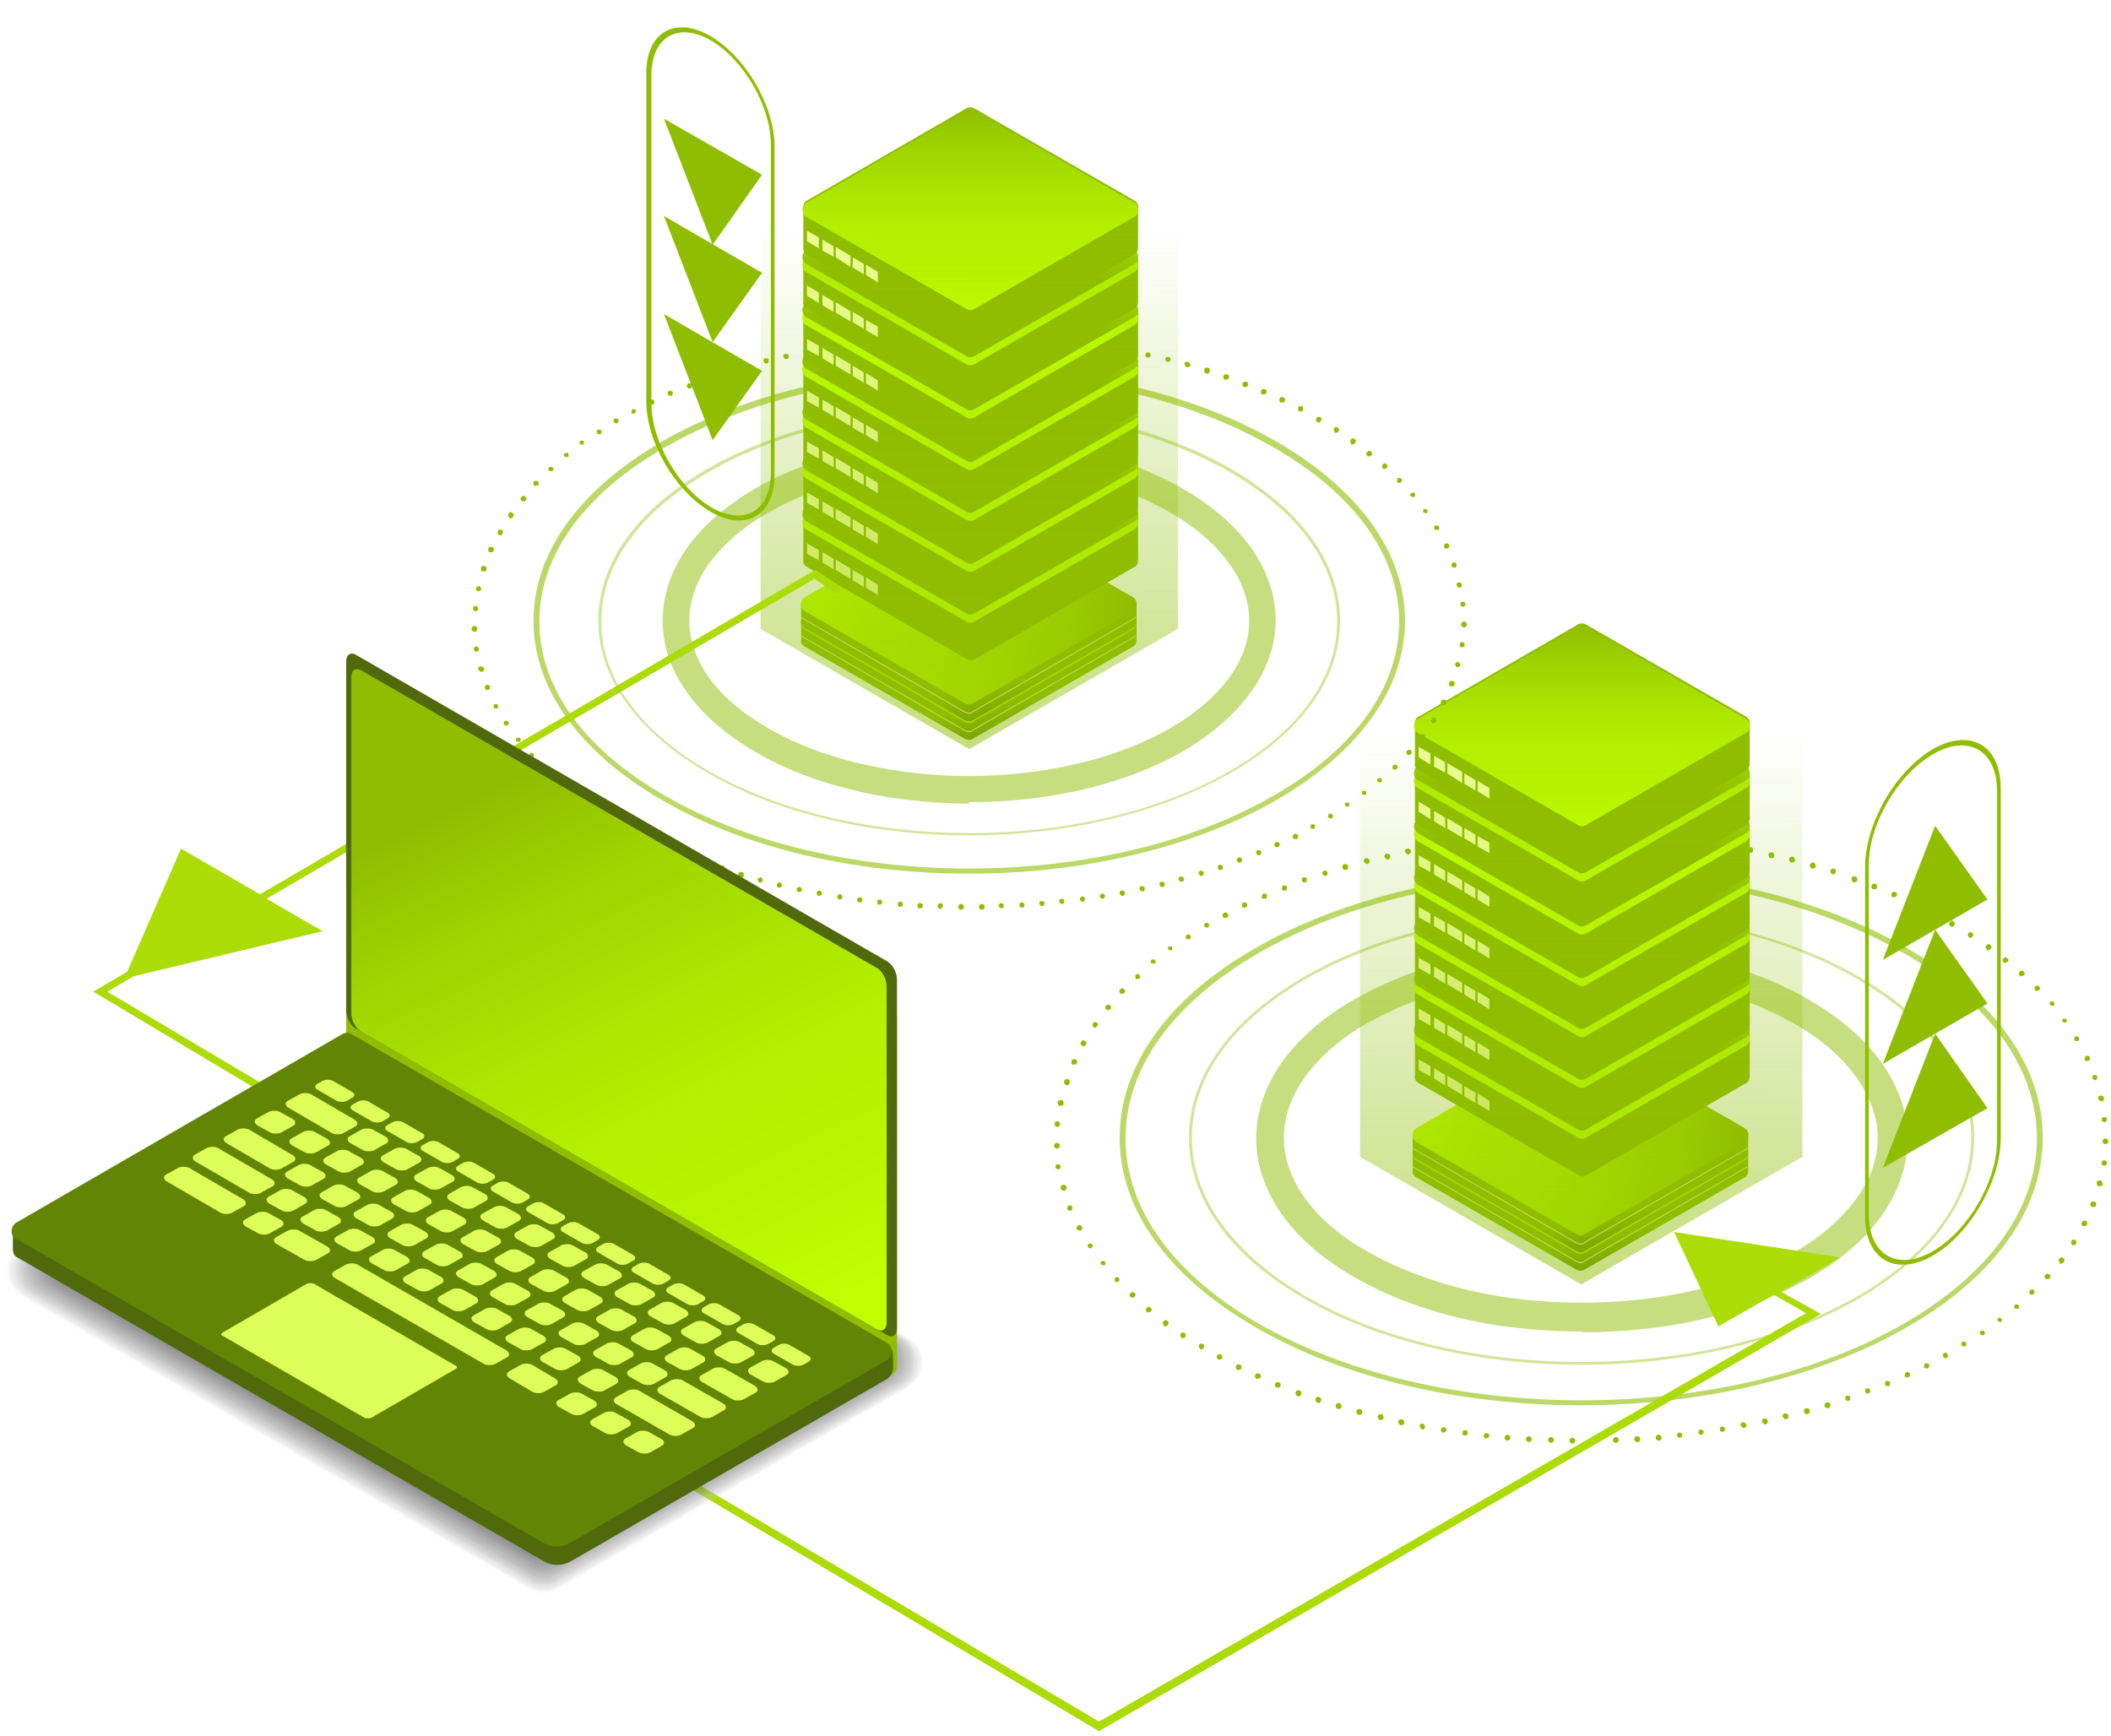 <svg fill="none" height="496" viewBox="0 0 603 496" width="603" xmlns="http://www.w3.org/2000/svg" xmlns:xlink="http://www.w3.org/1999/xlink"><linearGradient id="a"><stop offset="0" stop-color="#42580f"/><stop offset="1" stop-color="#8fbe00"/></linearGradient><linearGradient id="b" gradientUnits="userSpaceOnUse" x1="459.567" x2="455.776" xlink:href="#a" y1="372.369" y2="353.413"/><linearGradient id="c"><stop offset="0" stop-color="#8fbe00"/><stop offset=".2" stop-color="#9fd400"/><stop offset=".4" stop-color="#abe300"/><stop offset=".6" stop-color="#b4f000"/><stop offset=".8" stop-color="#b8f500"/><stop offset="1" stop-color="#c0ff00"/></linearGradient><linearGradient id="d" gradientUnits="userSpaceOnUse" x1="451.986" x2="451.986" xlink:href="#c" y1="300.588" y2="358.159"/><linearGradient id="e" gradientUnits="userSpaceOnUse" x1="459.567" x2="455.776" xlink:href="#a" y1="367.103" y2="348.148"/><linearGradient id="f" gradientUnits="userSpaceOnUse" x1="498.907" x2="403.693" xlink:href="#c" y1="324.358" y2="326.018"/><linearGradient id="g" gradientUnits="userSpaceOnUse" x1="454.067" x2="452.406" xlink:href="#c" y1="254.806" y2="301.86"/><linearGradient id="h"><stop offset="0" stop-color="#c0ff00"/><stop offset=".2" stop-color="#b8f500"/><stop offset=".4" stop-color="#b4f000"/><stop offset=".6" stop-color="#abe300"/><stop offset=".8" stop-color="#9fd400"/><stop offset="1" stop-color="#8fbe00"/></linearGradient><linearGradient id="i" gradientUnits="userSpaceOnUse" x1="454.067" x2="452.406" xlink:href="#h" y1="252.489" y2="299.543"/><linearGradient id="j" gradientUnits="userSpaceOnUse" x1="454.067" x2="452.406" xlink:href="#c" y1="240.273" y2="287.327"/><linearGradient id="k" gradientUnits="userSpaceOnUse" x1="454.067" x2="452.406" xlink:href="#h" y1="237.956" y2="285.01"/><linearGradient id="l" gradientUnits="userSpaceOnUse" x1="454.067" x2="452.406" xlink:href="#c" y1="225.741" y2="272.795"/><linearGradient id="m" gradientUnits="userSpaceOnUse" x1="454.067" x2="452.406" xlink:href="#h" y1="223.424" y2="270.478"/><linearGradient id="n" gradientUnits="userSpaceOnUse" x1="454.067" x2="452.406" xlink:href="#c" y1="211.208" y2="258.262"/><linearGradient id="o" gradientUnits="userSpaceOnUse" x1="454.067" x2="452.406" xlink:href="#h" y1="208.891" y2="255.945"/><linearGradient id="p" gradientUnits="userSpaceOnUse" x1="454.067" x2="452.406" xlink:href="#c" y1="196.465" y2="243.519"/><linearGradient id="q" gradientUnits="userSpaceOnUse" x1="454.067" x2="452.406" xlink:href="#h" y1="194.148" y2="241.202"/><linearGradient id="r" gradientUnits="userSpaceOnUse" x1="452.406" x2="452.406" xlink:href="#c" y1="194.227" y2="251.798"/><linearGradient id="s" gradientUnits="userSpaceOnUse" x1="454.067" x2="452.406" xlink:href="#h" y1="178.984" y2="226.038"/><linearGradient id="t" gradientUnits="userSpaceOnUse" x1="452.406" x2="452.406" xlink:href="#c" y1="178.43" y2="236.002"/><linearGradient id="u"><stop offset="0" stop-color="#8fbe00"/><stop offset="1" stop-color="#8fbe00" stop-opacity="0"/></linearGradient><linearGradient id="v" gradientUnits="userSpaceOnUse" x1="452.334" x2="451.44" xlink:href="#u" y1="517.286" y2="208.453"/><linearGradient id="w" gradientUnits="userSpaceOnUse" x1="284.86" x2="281.069" xlink:href="#a" y1="220.725" y2="201.77"/><linearGradient id="x" gradientUnits="userSpaceOnUse" x1="277.279" x2="277.279" xlink:href="#c" y1="148.944" y2="206.516"/><linearGradient id="y" gradientUnits="userSpaceOnUse" x1="284.86" x2="281.069" xlink:href="#a" y1="215.46" y2="196.505"/><linearGradient id="z" gradientUnits="userSpaceOnUse" x1="324.2" x2="228.985" xlink:href="#c" y1="172.714" y2="174.375"/><linearGradient id="A" gradientUnits="userSpaceOnUse" x1="279.36" x2="277.699" xlink:href="#c" y1="107.376" y2="154.429"/><linearGradient id="B" gradientUnits="userSpaceOnUse" x1="279.36" x2="277.699" xlink:href="#h" y1="105.059" y2="152.112"/><linearGradient id="C" gradientUnits="userSpaceOnUse" x1="279.36" x2="277.699" xlink:href="#c" y1="92.843" y2="139.896"/><linearGradient id="D" gradientUnits="userSpaceOnUse" x1="279.36" x2="277.699" xlink:href="#h" y1="90.526" y2="137.58"/><linearGradient id="E" gradientUnits="userSpaceOnUse" x1="279.36" x2="277.699" xlink:href="#c" y1="78.311" y2="125.364"/><linearGradient id="F" gradientUnits="userSpaceOnUse" x1="279.36" x2="277.699" xlink:href="#h" y1="75.993" y2="123.047"/><linearGradient id="G" gradientUnits="userSpaceOnUse" x1="279.36" x2="277.699" xlink:href="#c" y1="63.778" y2="110.831"/><linearGradient id="H" gradientUnits="userSpaceOnUse" x1="279.36" x2="277.699" xlink:href="#h" y1="61.46" y2="108.514"/><linearGradient id="I" gradientUnits="userSpaceOnUse" x1="279.36" x2="277.699" xlink:href="#c" y1="49.035" y2="96.088"/><linearGradient id="J" gradientUnits="userSpaceOnUse" x1="279.36" x2="277.699" xlink:href="#h" y1="46.718" y2="93.772"/><linearGradient id="K" gradientUnits="userSpaceOnUse" x1="277.699" x2="277.699" xlink:href="#c" y1="46.796" y2="104.367"/><linearGradient id="L" gradientUnits="userSpaceOnUse" x1="279.36" x2="277.699" xlink:href="#h" y1="31.554" y2="78.607"/><linearGradient id="M" gradientUnits="userSpaceOnUse" x1="277.699" x2="277.699" xlink:href="#c" y1="31" y2="88.572"/><linearGradient id="N" gradientUnits="userSpaceOnUse" x1="277.486" x2="276.645" xlink:href="#u" y1="355.73" y2="64.659"/><linearGradient id="O" gradientUnits="userSpaceOnUse" x1="102.968" x2="178.791" xlink:href="#c" y1="243.687" y2="400.975"/><path d="m451.666 380.372c-7.793 0-15.796-.632-23.378-1.685-15.586-2.317-29.908-7.161-41.492-13.901-11.794-6.74-20.429-15.375-24.642-24.853-5.686-12.215-4.001-25.484 4.423-37.068 4.845-6.529 11.584-12.426 20.43-17.481 8.635-4.844 18.534-8.846 29.486-11.373 18.956-4.634 40.228-5.266 60.026-2.106 15.164 2.527 29.065 7.161 40.227 13.69 11.584 6.739 20.009 14.953 24.432 24.22 6.108 12.427 4.633 25.906-4.002 37.911-4.844 6.529-11.584 12.427-20.43 17.481-8.635 4.845-18.534 8.846-29.486 11.374-11.162 2.738-23.378 4.001-35.383 4.001zm0-102.57c-11.373 0-22.746 1.264-33.488 3.791-10.32 2.527-19.376 6.108-27.38 10.531-7.793 4.423-13.69 9.688-17.902 15.375-6.74 9.267-8.004 19.376-3.581 28.854 3.581 8.003 10.952 15.375 21.483 21.272 10.742 6.108 24.01 10.531 38.543 12.848 18.323 2.738 38.121 2.106 55.602-2.106 10.321-2.528 19.377-6.108 27.38-10.531 7.793-4.423 13.69-9.689 17.903-15.375 6.95-9.478 8.003-19.798 3.159-29.486-3.791-7.793-10.952-14.954-21.062-20.641-10.32-5.897-23.378-10.32-37.489-12.637-7.582-1.263-15.375-1.895-23.378-1.895z" fill="#8fbe00" opacity=".5"/><path d="m451.666 389.849c-28.644 0-57.498-6.318-79.192-18.955-21.272-12.216-32.856-28.644-32.856-45.915 0-17.481 11.795-33.698 32.856-45.914 43.598-25.274 114.786-25.274 158.594 0 21.272 12.216 32.856 28.644 32.856 45.914 0 17.271-11.795 33.699-32.856 45.915-21.904 12.637-50.548 18.955-79.192 18.955zm0-128.897c-28.644 0-57.077 6.319-78.771 18.745-21.061 12.216-32.434 28.223-32.434 45.282 0 17.06 11.583 33.067 32.434 45.283 43.387 25.063 114.154 25.063 157.752 0 21.061-12.216 32.434-28.223 32.434-45.283 0-17.059-11.583-33.066-32.434-45.282-21.694-12.637-50.338-18.745-78.771-18.745z" fill="#8fbe00" opacity=".4"/><path d="m451.669 401.434c-33.699 0-67.397-7.372-93.092-22.326-25.064-14.532-38.754-33.698-38.754-54.128s13.69-39.806 38.754-54.128c51.39-29.697 134.794-29.697 186.184 0 25.063 14.532 38.753 33.698 38.753 54.128s-13.69 39.807-38.753 54.128c-25.695 14.744-59.394 22.326-93.092 22.326zm0-151.222c-33.488 0-66.766 7.371-92.25 22.114-24.431 14.112-37.911 32.856-37.911 52.865 0 20.008 13.48 38.753 37.911 52.864 50.969 29.276 133.741 29.276 184.499 0 24.432-14.111 37.911-32.856 37.911-52.864 0-20.009-13.479-38.753-37.911-52.865-25.484-14.743-58.761-22.114-92.249-22.114z" fill="#8fbe00" opacity=".6"/><path d="m449.139 412.385c-.421 0-.842-.421-.842-.842 0-.422.421-.843.842-.843s.842.421.842.843c0 .421-.421.842-.842.842zm5.265-.842c0-.422.422-.843.843-.843s.842.421.842.843c0 .421-.421.842-.842.842s-.843-.421-.843-.842zm-11.373.631c-.421 0-.842-.421-.842-.842s.421-.843.842-.843.843.422.843.843-.422.842-.843.842zm17.692-.842c0-.421.421-.843.842-.843.422 0 .843.422.843.843s-.421.842-.843.842c-.421 0-.842-.421-.842-.842zm-24.01.632c-.422 0-.843-.421-.843-.843 0-.421.421-.842.843-.842.421 0 .842.421.842.842 0 .422-.421.843-.842.843zm30.118-.843c0-.421.21-.842.842-.842.421 0 .843.21.843.842 0 .422-.211.843-.843.843-.421 0-.842-.421-.842-.843zm-36.226.422c-.421 0-.843-.422-.843-.843s.422-.842.843-.842.842.421.842.842-.421.843-.842.843zm42.334-.843c0-.421.21-.842.842-.842.421 0 .843.21.843.842 0 .421-.211.843-.843.843-.421 0-.842-.422-.842-.843zm-48.442.211c-.421 0-.843-.422-.632-.843 0-.421.421-.842.843-.632.421 0 .842.422.631.843 0 .421-.421.632-.842.632zm54.549-.843c0-.421.211-.842.632-.842.422 0 .843.21.843.632 0 .421-.211.842-.632.842s-.843-.211-.843-.632zm-60.657 0c-.421 0-.842-.421-.632-.842 0-.421.421-.843.843-.632.421 0 .842.421.632.842 0 .422-.422.632-.843.632zm66.765-.842c0-.421.211-.843.632-.843s.843.211.843.632-.211.843-.632.843-.843-.211-.843-.632zm-72.873 0c-.421 0-.842-.421-.632-.843 0-.421.422-.842.843-.632.421 0 .842.422.632.843 0 .421-.422.632-.843.632zm78.981-.843c0-.421.211-.842.632-.842s.842.21.842.632c0 .421-.21.842-.631.842-.422 0-.843-.21-.843-.632zm-85.089-.21c-.421 0-.631-.422-.631-.843s.421-.842.842-.632c.421 0 .632.422.632 1.053 0 .422-.421.632-.843.632zm90.986-.843c0-.421 0-.842.632-1.053.421 0 .843.211 1.053.632 0 .421 0 .842-.632 1.053-.421 0-.631-.211-.842-.632zm-97.093-.21c-.422 0-.632-.632-.632-1.053 0-.422.421-.632 1.053-.632.421 0 .632.632.632 1.053s-.422.632-.843.632zm103.201-.843c0-.421 0-.842.632-1.053.421 0 .843 0 1.053.632 0 .421 0 .842-.632 1.053-.421 0-.632-.211-.842-.632zm-109.099-.632c-.421 0-.632-.632-.632-1.053s.632-.632 1.054-.632c.421 0 .631.632.631 1.053 0 .422-.421.632-.842.632zm114.996-.842c0-.421 0-.843.632-1.053.422 0 .843 0 1.053.632 0 .421 0 .842-.631 1.053-.422 0-.632-.211-.843-.632zm-121.104-.632c-.421 0-.631-.632-.631-1.053s.631-.632 1.053-.632c.421 0 .632.632.632 1.053s-.422.632-.843.632c0 0 0 0-.211 0zm127.212-.842c0-.422 0-.843.632-1.054.421 0 .843 0 1.053.632 0 .422 0 .843-.632 1.053 0 0 0 0-.21 0-.421 0-.632-.21-.843-.631zm-133.109-.843c-.421 0-.632-.632-.632-1.053s.632-.632 1.053-.632c.422 0 .632.632.632 1.053s-.421.632-.842.632c0 0 0 0-.211 0zm139.007-.842c0-.422 0-.843.631-1.053.422 0 .843 0 1.053.631 0 .422.001.843-.631 1.053 0 0 0 0-.211 0-.421 0-.632-.21-.842-.631zm-144.904-1.053c-.421 0-.632-.632-.421-1.054 0-.421.632-.631 1.053-.421.421 0 .632.632.421 1.053 0 .422-.421.632-.842.632 0 0 0 0-.211 0zm150.801-.843c0-.421 0-.842.421-1.053.421 0 .843 0 1.053.421 0 .421 0 .843-.421 1.053 0 0 0 0-.211 0-.421 0-.632-.21-.842-.632zm-156.488-1.053c-.421 0-.632-.632-.421-1.053 0-.421.632-.632 1.053-.421.421 0 .632.632.421 1.053 0 .421-.421.632-.842.632 0 0 0 0-.211 0zm162.174-1.053c0-.421 0-.843.422-1.053.421 0 .842 0 1.053.421 0 .421 0 .843-.421 1.053 0 0 0 0-.211 0-.421 0-.632 0-.843-.632zm-168.071-1.264c-.421 0-.632-.632-.421-1.053 0-.421.632-.632 1.053-.421.421 0 .632.632.421 1.053 0 .421-.421.421-.842.421 0 0 0 0-.211 0zm173.758-.842c0-.421 0-.843.421-1.053.422 0 .843 0 1.053.421 0 .421 0 .842-.421 1.053 0 0 0 0-.211 0-.421 0-.631 0-.842-.421zm-179.445-1.685c-.421 0-.631-.632-.421-1.053 0-.421.632-.632 1.053-.422.422 0 .632.632.422 1.054 0 .21-.422.421-.843.421 0 0-.211 0-.421 0zm185.132-.843c0-.421 0-.842.421-1.053.421 0 .842 0 1.053.421 0 .422 0 .843-.421 1.054 0 0-.211 0-.422 0-.21 0-.631 0-.842-.422zm-190.608-1.685c-.421 0-.631-.631-.421-1.053 0-.421.632-.631 1.053-.421.422 0 .632.632.422 1.053 0 .211-.422.421-.632.421 0 0-.211 0-.422 0zm196.084-.842c0-.421 0-.842.421-1.053.421 0 .842 0 1.053.421 0 .421 0 .843-.421 1.053 0 0-.211 0-.421 0-.211 0-.632 0-.632-.421zm-201.56-2.106c-.421-.211-.631-.632-.421-1.053.211-.421.632-.632 1.053-.421.422.21.632.631.422 1.053 0 .21-.422.421-.632.421 0 0-.211 0-.422 0zm207.036-.843c-.211-.421 0-.842.21-1.053.422-.21.843 0 1.053.422.211.421 0 .842-.21 1.053 0 0-.211 0-.421 0-.211 0-.632 0-.632-.422zm-212.301-2.316c-.421-.211-.421-.632-.211-1.053.211-.422.632-.422 1.054-.211.421.21.421.632.21 1.053 0 .211-.421.421-.632.421 0 0-.21 0-.421 0zm217.566-.843c-.211-.421 0-.842.211-1.053.421-.211.842 0 1.053.211.21.421 0 .842-.211 1.053 0 0-.21 0-.421 0s-.632 0-.632-.421zm-222.831-2.317c-.422-.21-.422-.842-.211-1.053.211-.421.842-.421 1.053-.21.421.21.421.842.211 1.053 0 .21-.421.421-.632.421 0 0-.211 0-.421 0zm228.096-.842c-.21-.421 0-.843.211-1.053.421-.211.843 0 1.053.21.211.422 0 .843-.21 1.053 0 0-.211 0-.422 0-.21 0-.421 0-.632-.421zm-233.151-2.738c-.421-.211-.421-.843 0-1.053.211-.421.842-.421 1.053 0 .421.21.421.842 0 1.053 0 .211-.421.421-.632.421h-.421zm238.206-.843c-.21-.421 0-.842 0-1.053.422-.21.843 0 1.053 0 .211.422 0 .843 0 1.053h-.421c-.211 0-.421 0-.632-.421zm-243.05-2.948c-.422-.211-.422-.843 0-1.053.21-.422.842-.422 1.053 0 .421.21.421.842 0 1.053 0 0-.421.21-.632.21h-.421zm247.894-.843c-.21-.421-.21-.842 0-1.053.422-.21.843-.21 1.053 0 .211.421.211.843 0 1.053 0 0-.421 0-.631 0-.211 0-.422 0-.632-.21zm-252.528-3.37c-.421-.21-.421-.842 0-1.053.211-.421.843-.421 1.053 0 .422.211.422.843 0 1.053 0 0-.421.211-.632.211 0 0-.421 0-.631-.211zm256.951-.842c-.421-.421-.21-.842 0-1.053.422-.421.843-.211 1.053 0 .211.421.211.842 0 1.053 0 0-.421.211-.631.211-.211 0-.422 0-.632-.211zm-261.374-3.58c-.21-.422-.21-.843 0-1.054.421-.21.843-.21 1.053 0 .211.422.211.843 0 1.054 0 0-.421.21-.631.21-.211 0-.422 0-.632-.21zm265.797-.843c-.421-.211-.421-.842 0-1.053.211-.421.843-.421 1.053 0 .422.211.422.842 0 1.053 0 0-.421.211-.632.211 0 0-.421 0-.631-.211zm-269.798-3.791c-.211-.421-.211-.842 0-1.053.421-.211.842-.211 1.053 0 .21.421.21.842 0 1.053h-.422c-.21 0-.421 0-.631-.211zm273.8-.842c-.421-.211-.421-.843 0-1.054.211-.421.842-.421 1.053 0 .421.211.421.843 0 1.054 0 .21-.421.421-.632.421h-.421zm-277.592-4.213c-.21-.421 0-.842.211-1.053.421-.21.843 0 1.053.211.211.421 0 .842-.21 1.053 0 0-.211 0-.422 0-.21 0-.421 0-.632-.421zm281.172-.842c-.421-.211-.421-.843-.21-1.053.21-.422.842-.422 1.053-.211.421.211.421.843.211 1.053 0 .211-.422.421-.632.421 0 0-.211 0-.422 0zm-284.331-4.423c-.21-.421 0-.843.421-1.053.422-.211.843 0 1.054.421.21.421 0 .842-.422 1.053 0 0-.21 0-.421 0s-.632 0-.632-.421zm287.491-.843c-.422 0-.632-.631-.422-1.053 0-.421.632-.632 1.054-.421.421 0 .631.632.421 1.053 0 .211-.421.421-.632.421 0 0-.211 0-.421 0zm-290.229-4.844c0-.421 0-.842.421-1.053.422 0 .843 0 1.054.421 0 .422 0 .843-.422 1.053h-.21c-.422 0-.632 0-.843-.421zm292.756-.632c-.421 0-.632-.631-.421-1.053 0-.421.632-.632 1.053-.421.421 0 .632.632.421 1.053 0 .421-.421.421-.842.421 0 0 0 0-.211 0zm-294.651-5.265c0-.421 0-.842.632-1.053.421 0 .842 0 1.053.632 0 .421 0 .842-.632 1.053 0 0 0 0-.211 0-.421 0-.632-.211-.842-.632zm296.547-.632c-.422 0-.632-.632-.632-1.053s.632-.632 1.053-.632.632.632.632 1.053c0 .422-.422.632-.843.632zm-298.022-5.476c0-.421.211-.842.632-.842s.843.21.843.632c0 .421-.211.842-.632.842s-.843-.211-.843-.632zm299.496-.421c-.421 0-.843-.421-.632-.843 0-.421.421-.842.843-.631.421 0 .842.421.631.842 0 .421-.421.632-.842.632zm-299.917-5.687c0-.421.421-.842.843-.842.421 0 .842.421.842.842s-.421.843-.842.843c-.422 0-.843-.422-.843-.843zm300.338-.421c-.421 0-.842-.421-.842-.842 0-.422.421-.843.842-.843s.843.421.843.843c0 .421-.422.842-.843.842zm-299.495-5.055c-.422 0-.843-.421-.632-.842 0-.421.421-.843.842-.632.421 0 .843.421.632.842 0 .422-.421.843-.842.843zm298.442-1.895c0-.422.211-.843.632-.843s.842.211.842.632-.21.843-.631.843c-.422 0-.843-.211-.843-.632zm-297.6-4.002c-.421 0-.632-.421-.632-1.053 0-.421.421-.632 1.053-.632.422 0 .632.421.632 1.053 0 .421-.421.632-.842.632zm296.547-1.896c0-.421 0-.842.632-1.053.421 0 .842 0 1.053.632 0 .421 0 .843-.632 1.053-.421 0-.632-.21-.842-.632zm-294.862-4.212c-.421 0-.632-.632-.421-1.053 0-.421.632-.632 1.053-.421.421 0 .632.632.421 1.053 0 .421-.421.632-.842.632 0 0 0 0-.211 0zm293.177-1.685c0-.421 0-.842.421-1.053.422 0 .843 0 1.053.421 0 .422 0 .843-.421 1.053 0 0 0 0-.21 0-.422 0-.632-.21-.843-.631zm-291.071-4.001c-.421 0-.632-.632-.421-1.054 0-.421.632-.631 1.053-.421.421 0 .632.632.421 1.053 0 .211-.421.422-.842.422 0 0-.211 0-.421 0zm288.965-1.475c0-.421 0-.842.421-1.053.421 0 .843 0 1.053.421 0 .422 0 .843-.421 1.053 0 0-.211 0-.421 0-.211 0-.632 0-.843-.421zm-286.437-4.001c-.422-.211-.632-.632-.211-1.054.211-.421.632-.631 1.053-.21.421.21.632.632.211 1.053 0 .211-.422.421-.632.421 0 0-.211 0-.421 0zm283.488-1.475c-.21-.421 0-.842.211-1.053.421-.21.842 0 1.053.211.211.421 0 .842-.211 1.053 0 0-.21 0-.421 0-.21 0-.632 0-.632-.421zm-280.119-3.791c-.421-.21-.421-.842-.21-1.053.21-.421.842-.421 1.053-.211.421.211.421.843 0 1.054 0 .21-.421.421-.632.421h-.421zm276.749-1.264c-.21-.421 0-.842 0-1.053.422-.21.843 0 1.054 0 .21.422 0 .843 0 1.053 0 0-.211 0-.422 0-.21 0-.421 0-.632-.421zm-273.168-3.791c-.421-.21-.421-.842 0-1.053.21-.421.842-.421 1.053 0 .421.211.421.843 0 1.053 0 0-.421.211-.632.211h-.421zm269.588-1.053c-.211-.421-.211-.842 0-1.053.421-.21.842-.21 1.053 0 .211.421.211.843 0 1.053h-.421c-.211 0-.421 0-.632-.21zm-265.586-3.58c-.422-.211-.422-.843 0-1.053.21-.421.842-.421 1.053 0 .421.21.421.842 0 1.053 0 0-.422.21-.632.21 0 0-.421 0-.632-.21zm261.374-.843c-.422-.421-.211-.842 0-1.053.421-.421.842-.21 1.053 0 .421.421.21.843 0 1.053 0 0-.421.211-.632.211s-.421 0-.632-.211zm-256.952-3.369c-.21-.422-.21-.843 0-1.054.422-.21.843-.21 1.054 0 .21.422.21.843 0 1.054 0 0-.422.21-.632.21-.211 0-.421 0-.632-.21zm252.529-.843c-.421-.211-.421-.842 0-1.053.21-.421.842-.421 1.053 0 .421.211.421.842 0 1.053 0 0-.421.211-.632.211 0 0-.421 0-.632 0zm-248.106-3.37c-.21-.421-.21-.842 0-1.053.422-.21.843-.21 1.053 0 .211.421.211.843 0 1.053h-.421c-.21 0-.421 0-.632-.21zm243.472-.421c-.421-.211-.421-.842 0-1.053.211-.421.843-.421 1.053 0 .421.211.421.842 0 1.053 0 0-.421.211-.632.211h-.421zm-238.627-3.37c-.211-.421 0-.842 0-1.053.421-.211.842 0 1.053 0 .21.421 0 .842 0 1.053h-.422c-.21 0-.421 0-.631-.421zm233.783-.421c-.421-.211-.421-.843 0-1.053.211-.421.843-.421 1.053 0 .421.21.421.842 0 1.053 0 .211-.421.421-.632.421h-.421zm-228.729-2.949c-.21-.421 0-.842.211-1.053.421-.21.842 0 1.053.211.211.421 0 .842-.211 1.053 0 0-.21 0-.421 0-.21 0-.632 0-.632-.421zm223.674-.421c-.421-.211-.421-.842-.21-1.053.21-.421.842-.421 1.053-.211.421.211.421.843.21 1.053 0 .211-.421.422-.632.422 0 0-.21 0-.421 0zm-218.408-2.949c-.211-.421 0-.842.21-1.053.422-.21.843 0 1.053.211.211.421 0 .842-.21 1.053 0 0-.211 0-.421 0-.211 0-.632 0-.632-.421zm213.143-.21c-.421-.211-.632-.632-.211-1.053.211-.422.632-.632 1.053-.211.422.211.422.632.211 1.053 0 .211-.421.421-.632.421 0 0-.211 0-.421 0zm-207.878-2.738c-.21-.421 0-.843.421-1.053.422-.211.843 0 1.053.421.211.421 0 .842-.421 1.053 0 0-.21 0-.421 0s-.632 0-.632-.421zm202.402-.211c-.421-.21-.632-.632-.421-1.053.21-.421.631-.632 1.053-.421.421 0 .632.632.421 1.053 0 .211-.421.421-.632.421 0 0-.211 0-.421 0zm-196.926-2.738c0-.421 0-.842.421-1.053.422 0 .843 0 1.053.421 0 .422 0 .843-.421 1.053 0 0-.21 0-.421 0s-.632 0-.632-.421zm191.45 0c-.421 0-.632-.632-.421-1.053 0-.421.631-.632 1.053-.421.421 0 .632.632.421 1.053 0 .211-.421.421-.632.421 0 0-.211 0-.421 0zm-185.763-2.527c0-.421 0-.843.421-1.053.421 0 .842 0 1.053.421 0 .421 0 .842-.421 1.053 0 0-.211 0-.421 0-.422 0-.632 0-.843-.421zm180.287 0c-.421 0-.632-.632-.421-1.053 0-.422.631-.632 1.053-.422.421 0 .632.632.421 1.054 0 .21-.421.421-.843.421 0 0-.21 0-.421 0zm-174.601-2.317c0-.421 0-.842.422-1.053.421 0 .842 0 1.053.421 0 .421 0 .843-.422 1.053 0 0 0 0-.21 0-.421 0-.632 0-.843-.421zm168.914 0c-.421 0-.632-.632-.421-1.053 0-.421.632-.632 1.053-.421.421 0 .632.632.421 1.053 0 .421-.421.421-.842.421 0 0 0 0-.211 0zm-163.227-2.317c0-.421 0-.842.421-1.053.421 0 .843 0 1.053.421 0 .422 0 .843-.421 1.053 0 0 0 0-.21 0-.422 0-.632 0-.843-.631zm157.541.211c-.422 0-.632-.632-.422-1.053 0-.421.632-.632 1.053-.421.422 0 .632.631.422 1.053 0 .421-.422.631-.843.631 0 0 0 0-.21 0zm-151.644-2.106c0-.422 0-.843.421-1.053.422 0 .843 0 1.054.421 0 .421 0 .842-.422 1.053 0 0 0 0-.21 0-.422 0-.632-.211-.843-.632zm145.746 0c-.421 0-.632-.632-.632-1.053 0-.422.632-.632 1.054-.632.421 0 .631.632.421 1.053 0 .421-.421.632-.843.632 0 0 0 0-.21 0zm-140.059-1.896c0-.421 0-.842.632-1.053.421 0 .842 0 1.053.632 0 .421 0 .842-.632 1.053 0 0 0 0-.211 0-.421 0-.632-.211-.842-.632zm134.162.211c-.421 0-.632-.632-.632-1.053 0-.422.632-.632 1.053-.632.422 0 .632.632.632 1.053s-.421.632-.842.632c0 0 0 0-.211 0zm-128.054-1.896c0-.421 0-.842.632-1.053.421 0 .842 0 1.053.632 0 .421 0 .842-.632 1.053-.421 0-.632-.211-.843-.632zm122.157.211c-.421 0-.632-.632-.632-1.053s.632-.632 1.053-.632.632.632.632 1.053-.421.632-.843.632zm-116.26-1.474c0-.422 0-.843.632-1.054.421 0 .842 0 1.053.632 0 .422 0 .843-.632 1.053-.421 0-.632-.21-.842-.631zm110.363.21c-.422 0-.632-.632-.632-1.053s.632-.632 1.053-.632.632.632.632 1.053c0 .422-.422.632-.843.632zm-104.466-1.685c0-.421 0-.842.632-1.053.421 0 .843 0 1.053.632 0 .421 0 .842-.632 1.053-.421 0-.632-.211-.842-.632zm98.358.211c-.421 0-.632-.421-.632-1.053 0-.421.421-.632 1.053-.632.421 0 .632.421.632 1.053 0 .421-.421.632-.843.632zm-92.25-1.264c0-.421.211-.842.632-.842s.842.21.842.632c0 .421-.21.842-.631.842-.422 0-.632-.211-.843-.632zm86.353.211c-.422 0-.843-.421-.632-.843 0-.421.421-.842.842-.632.421 0 .843.422.632.843 0 .421-.421.632-.842.632zm-80.245-1.264c0-.421.211-.842.632-.842s.842.21.842.631c0 .422-.21.843-.632.843-.421 0-.842-.211-.842-.632zm74.137.421c-.422 0-.843-.421-.632-.842 0-.421.421-.843.842-.632.421 0 .843.421.632.842 0 .422-.421.632-.842.632zm-68.029-1.263c0-.422.21-.843.632-.843.421 0 .842.211.842.632s-.211.842-.632.842-.842-.21-.842-.631zm61.921.421c-.421 0-.843-.421-.632-.843 0-.421.421-.842.842-.631.422 0 .843.421.632.842 0 .421-.421.632-.842.632zm-55.813-1.053c0-.421.21-.843.632-.843.421 0 .842.211.842.632s-.211.843-.632.843-.842-.422-.842-.632zm49.705.421c-.421 0-.842-.421-.632-.842 0-.422.421-.843.843-.632.421 0 .842.421.842.842s-.421.632-.842.632zm-43.598-1.053c0-.421.211-.843.843-.843.421 0 .842.211.842.843 0 .421-.21.842-.842.842-.421 0-.843-.421-.843-.842zm37.49.632c-.421 0-.842-.421-.842-.843 0-.421.421-.842.842-.842s.843.421.843.842c0 .422-.422.843-.843.843zm-30.539-.211c-.421 0-.843-.421-.843-.842 0-.422.422-.843.843-.843s.842.421.842.843c0 .421-.421.842-.842.842zm24.431-.21c-.421 0-.842-.422-.842-.843s.421-.842.842-.842.843.421.843.842-.422.843-.843.843zm-19.166-.843c0-.421.421-.842.843-.842.421 0 .842.421.842.842s-.421.843-.842.843c-.422 0-.843-.422-.843-.843zm13.058.632c-.421 0-.842-.421-.842-.843 0-.421.421-.842.842-.842.422 0 .843.421.843.842 0 .422-.421.843-.843.843zm-6.95-.843c0-.421.421-.842.843-.842.421 0 .842.421.842.842 0 .422-.421.843-.842.843-.422 0-.843-.421-.843-.843z" fill="#8fbe00"/><path d="m499.373 332.773v.421.211.421.421c0 .843-.211 1.685-1.053 2.106l-45.704 26.327c-.631.422-1.685.422-2.316 0l-45.704-26.327c-.842-.421-1.264-1.263-1.053-2.106 0 0 0-.21 0-.421 0 0 0-.211 0-.421 0 0 0 0 0-.211 0 0 0-.211 0-.421 0 0 0-.211 0-.421 0 0 0-.211 0-.422 0 0 0-.21 0-.421 0 0 0-.21 0-.421 0 0 0-.211 0-.421 0 0 0-.211 0-.422 0 0 0-.21 0-.421 0 0 0-.21 0-.421 0 0 0 0 0-.211 0 .632.421 1.475 1.053 1.896l45.704 26.327c.631.421 1.685.421 2.316 0l45.704-26.327c.632-.421 1.053-1.053 1.053-1.896v.211.421.421.422.421.421.421.422z" fill="url(#b)"/><path d="m452.615 360.153c-.631.421-1.684.421-2.316 0l-46.757-26.959v.211l46.546 26.959c.421.21.843.421 1.264.421s.842 0 1.263-.421l46.547-26.959s0 0 0-.211l-46.757 26.959z" fill="#edff95"/><path d="m498.319 331.509-45.704 26.327c-.631.421-1.685.421-2.316 0l-45.704-26.327c-1.474-.842-1.474-3.159 0-4.002l45.704-26.327c.631-.421 1.685-.421 2.316 0l45.704 26.327c1.474.843 1.474 3.16 0 4.002z" fill="url(#d)"/><path d="m499.373 327.507v.421.211.421.422c0 .842-.211 1.684-1.053 2.106l-45.704 26.327c-.631.421-1.685.421-2.316 0l-45.704-26.327c-.842-.422-1.264-1.264-1.053-2.106 0 0 0-.211 0-.422 0 0 0-.21 0-.421 0 0 0 0 0-.211 0 0 0-.21 0-.421 0 0 0-.21 0-.421 0 0 0-.211 0-.421 0 0 0-.211 0-.421 0 0 0-.211 0-.422 0 0 0-.21 0-.421 0 0 0-.211 0-.421 0 0 0-.211 0-.421 0 0 0-.211 0-.422 0 0 0 0 0-.21 0 .632.421 1.474 1.053 1.895l45.704 26.327c.631.421 1.685.421 2.316 0l45.704-26.327c.632-.421 1.053-1.053 1.053-1.895v.21.422.421.421.421.422.421.421z" fill="url(#e)"/><path d="m452.615 354.888c-.631.421-1.684.421-2.316 0l-46.757-26.959v.211l46.546 26.958c.421.211.843.422 1.264.422s.842 0 1.263-.422l46.547-26.958s0 0 0-.211l-46.757 26.959z" fill="#edff95"/><path d="m498.319 326.244-45.704 26.327c-.631.421-1.685.421-2.316 0l-45.704-26.327c-1.474-.843-1.474-3.16 0-4.002l45.704-26.327c.631-.421 1.685-.421 2.316 0l45.704 26.327c1.474.842 1.474 3.159 0 4.002z" fill="url(#f)"/><path d="m499.793 300.338v.211.421.421.211.632.21.421.422.421.421.421.422.421.421.421.211.421.421c0 .843-.21 1.685-1.053 2.107l-45.493 26.327c-.632.421-1.685.421-2.317 0l-45.703-26.327c-.843-.422-1.264-1.264-1.053-2.107 0 0 0-.21 0-.421 0 0 0-.21 0-.421 0 0 0 0 0-.211 0 0 0-.21 0-.421 0 0 0-.211 0-.421 0 0 0-.211 0-.421 0 0 0-.211 0-.422 0 0 0-.21 0-.421 0 0 0-.21 0-.421 0 0 0-.211 0-.421 0 0 0-.211 0-.422 0 0 0-.21 0-.421 0 0 0 0 0-.21 0 0 0-.422 0-.632 0-.211 0 0 0-.211 0 0 0-.21 0-.421 0 0 0-.211 0-.421 0-.211 0-.211 0-.211s0-.211 0-.421c0 0 0-.211 0-.421 0 0 0-.211 0-.422 0 0 0-.21 0-.421 0 0 0-.21 0-.421 0 0 0-.211 0-.421 0 0 0-.211 0-.422 0 0 0-.21 0-.421 0 0 0-.21 0-.421 0 0 0 0 0-.211 0-.842 0-1.895 1.053-2.316l45.493-26.327c.632-.422 1.685-.422 2.317 0l45.703 26.327c.843.421 1.264 1.474 1.053 2.316v.211.421.421.422.421.421.421.422.421z" fill="#8fbe00"/><path d="m498.739 298.653-45.704 26.327c-.632.421-1.685.421-2.317 0l-45.703-26.327c-1.474-.842-1.474-3.159 0-4.002l45.703-26.327c.632-.421 1.685-.421 2.317 0l45.704 26.327c1.474.843 1.474 3.16 0 4.002z" fill="url(#g)"/><path d="m409.648 308.131 3.16 1.895v-2.948l-3.16-1.896z" fill="#edff95"/><path d="m417.654 309.816-4.213-2.528v2.949l4.213 2.527z" fill="#edff95"/><path d="m421.444 312.133-3.159-1.896v2.949l3.159 1.895z" fill="#edff95"/><path d="m408.596 304.55-3.369-1.895v2.948l3.369 1.896z" fill="#edff95"/><path d="m422.077 312.343v2.949l3.37 2.106v-2.949z" fill="#edff95"/><path d="m498.739 296.336-45.704 26.327c-.632.421-1.685.421-2.317 0l-45.703-26.327c-1.474-.842-1.474-3.159 0-4.001l45.703-26.327c.632-.422 1.685-.422 2.317 0l45.704 26.327c1.474.842 1.474 3.159 0 4.001z" fill="url(#i)"/><path d="m499.793 285.805v.211.421.421.211.632.21.421.422.421.421.421.422.421.421.421.211.421.421c0 .843-.21 1.685-1.053 2.107l-45.493 26.327c-.632.421-1.685.421-2.317 0l-45.703-26.327c-.843-.422-1.264-1.264-1.053-2.107 0 0 0-.21 0-.421 0 0 0-.21 0-.421 0 0 0 0 0-.211 0 0 0-.21 0-.421 0 0 0-.211 0-.421 0 0 0-.211 0-.421 0 0 0-.211 0-.422 0 0 0-.21 0-.421 0 0 0-.21 0-.421 0 0 0-.211 0-.421 0 0 0-.211 0-.422 0 0 0-.21 0-.421 0 0 0 0 0-.21 0 0 0-.422 0-.632 0-.211 0 0 0-.211 0 0 0-.21 0-.421 0 0 0-.211 0-.421 0-.211 0-.211 0-.211s0-.211 0-.421c0 0 0-.211 0-.421 0 0 0-.211 0-.422 0 0 0-.21 0-.421 0 0 0-.21 0-.421 0 0 0-.211 0-.421 0 0 0-.211 0-.422 0 0 0-.21 0-.421 0 0 0-.21 0-.421 0 0 0 0 0-.211 0-.842 0-1.895 1.053-2.316l45.493-26.327c.632-.422 1.685-.422 2.317 0l45.703 26.327c.843.421 1.264 1.474 1.053 2.316v.211.421.421.422.421.421.421.422.421z" fill="#8fbe00"/><path d="m498.739 284.12-45.704 26.327c-.632.421-1.685.421-2.317 0l-45.703-26.327c-1.474-.842-1.474-3.159 0-4.002l45.703-26.326c.632-.422 1.685-.422 2.317 0l45.704 26.326c1.474.843 1.474 3.16 0 4.002z" fill="url(#j)"/><path d="m409.648 293.598 3.16 1.896v-2.949l-3.16-1.896z" fill="#edff95"/><path d="m417.654 295.283-4.213-2.528v2.949l4.213 2.527z" fill="#edff95"/><path d="m421.444 297.6-3.159-1.896v2.949l3.159 1.896z" fill="#edff95"/><path d="m408.596 290.018-3.369-1.896v2.949l3.369 1.895z" fill="#edff95"/><path d="m422.077 297.811v2.948l3.37 2.106v-2.948z" fill="#edff95"/><path d="m498.739 281.804-45.704 26.326c-.632.422-1.685.422-2.317 0l-45.703-26.326c-1.474-.843-1.474-3.16 0-4.002l45.703-26.327c.632-.421 1.685-.421 2.317 0l45.704 26.327c1.474.842 1.474 3.159 0 4.002z" fill="url(#k)"/><path d="m499.793 271.273v.21.422.421.211.631.211.421.422.421.421.421.421.422.421.421.211.421.421c0 .843-.21 1.685-1.053 2.106l-45.493 26.327c-.632.422-1.685.422-2.317 0l-45.703-26.327c-.843-.421-1.264-1.263-1.053-2.106 0 0 0-.21 0-.421 0 0 0-.211 0-.421 0 0 0 0 0-.211 0 0 0-.21 0-.421 0 0 0-.211 0-.421 0 0 0-.211 0-.422 0 0 0-.21 0-.421 0 0 0-.21 0-.421 0 0 0-.211 0-.421 0 0 0-.211 0-.421 0 0 0-.211 0-.422 0 0 0-.21 0-.421 0 0 0 0 0-.211 0 0 0-.421 0-.631 0-.211 0 0 0-.211 0 0 0-.211 0-.421 0 0 0-.211 0-.422 0-.21 0-.21 0-.21s0-.211 0-.421c0 0 0-.211 0-.422 0 0 0-.21 0-.421 0 0 0-.21 0-.421 0 0 0-.211 0-.421 0 0 0-.211 0-.422 0 0 0-.21 0-.421 0 0 0-.21 0-.421 0 0 0-.211 0-.421 0 0 0 0 0-.211 0-.842 0-1.895 1.053-2.317l45.493-26.327c.632-.421 1.685-.421 2.317 0l45.703 26.327c.843.422 1.264 1.475 1.053 2.317v.211.421.421.421.422.421.421.421.422z" fill="#8fbe00"/><path d="m498.739 269.588-45.704 26.327c-.632.421-1.685.421-2.317 0l-45.703-26.327c-1.474-.842-1.474-3.159 0-4.002l45.703-26.326c.632-.422 1.685-.422 2.317 0l45.704 26.326c1.474.843 1.474 3.16 0 4.002z" fill="url(#l)"/><path d="m409.648 279.066 3.16 1.895v-2.949l-3.16-1.895z" fill="#edff95"/><path d="m417.654 280.75-4.213-2.527v2.949l4.213 2.527z" fill="#edff95"/><path d="m421.444 283.067-3.159-1.895v2.948l3.159 1.896z" fill="#edff95"/><path d="m408.596 275.485-3.369-1.895v2.948l3.369 1.896z" fill="#edff95"/><path d="m422.077 283.278v2.949l3.37 2.106v-2.949z" fill="#edff95"/><path d="m498.739 267.271-45.704 26.327c-.632.421-1.685.421-2.317 0l-45.703-26.327c-1.474-.842-1.474-3.159 0-4.002l45.703-26.327c.632-.421 1.685-.421 2.317 0l45.704 26.327c1.474.843 1.474 3.16 0 4.002z" fill="url(#m)"/><path d="m499.793 256.74v.211.421.421.211.631.211.421.422.421.421.421.421.422.421.421.211.421.421c0 .843-.21 1.685-1.053 2.106l-45.493 26.327c-.632.422-1.685.422-2.317 0l-45.703-26.327c-.843-.421-1.264-1.263-1.053-2.106 0 0 0-.21 0-.421 0 0 0-.211 0-.421 0 0 0 0 0-.211 0 0 0-.21 0-.421 0 0 0-.211 0-.421 0 0 0-.211 0-.422 0 0 0-.21 0-.421 0 0 0-.21 0-.421 0 0 0-.211 0-.421 0 0 0-.211 0-.421 0 0 0-.211 0-.422 0 0 0-.21 0-.421 0 0 0 0 0-.211 0 0 0-.421 0-.631 0-.211 0 0 0-.211 0 0 0-.211 0-.421 0 0 0-.211 0-.421 0-.211 0-.211 0-.211s0-.211 0-.421c0 0 0-.211 0-.422 0 0 0-.21 0-.421 0 0 0-.21 0-.421 0 0 0-.211 0-.421 0 0 0-.211 0-.421 0 0 0-.211 0-.422 0 0 0-.21 0-.421 0 0 0-.211 0-.421 0 0 0 0 0-.211 0-.842 0-1.895 1.053-2.317l45.493-26.327c.632-.421 1.685-.421 2.317 0l45.703 26.327c.843.422 1.264 1.475 1.053 2.317v.211.421.421.422.421.421.421.421.422z" fill="#8fbe00"/><path d="m498.739 255.055-45.704 26.327c-.632.422-1.685.422-2.317 0l-45.703-26.327c-1.474-.842-1.474-3.159 0-4.001l45.703-26.327c.632-.421 1.685-.421 2.317 0l45.704 26.327c1.474.842 1.474 3.159 0 4.001z" fill="url(#n)"/><path d="m409.648 264.533 3.16 1.895v-2.948l-3.16-1.896z" fill="#edff95"/><path d="m417.654 266.218-4.213-2.528v2.949l4.213 2.527z" fill="#edff95"/><path d="m421.444 268.535-3.159-1.896v2.949l3.159 1.895z" fill="#edff95"/><path d="m408.596 260.952-3.369-1.895v2.949l3.369 1.895z" fill="#edff95"/><path d="m422.077 268.745v2.949l3.37 2.106v-2.948z" fill="#edff95"/><path d="m498.739 252.738-45.704 26.327c-.632.421-1.685.421-2.317 0l-45.703-26.327c-1.474-.842-1.474-3.159 0-4.002l45.703-26.327c.632-.421 1.685-.421 2.317 0l45.704 26.327c1.474.843 1.474 3.16 0 4.002z" fill="url(#o)"/><path d="m499.793 241.786v.211.421.421.211.632.21.421.422.421.421.421.422.421.421.421.211.421.421c0 .843-.21 1.685-1.053 2.107l-45.493 26.327c-.632.421-1.685.421-2.317 0l-45.703-26.327c-.843-.422-1.264-1.264-1.053-2.107 0 0 0-.21 0-.421 0 0 0-.21 0-.421 0 0 0 0 0-.211 0 0 0-.21 0-.421 0 0 0-.211 0-.421 0 0 0-.211 0-.421 0 0 0-.211 0-.422 0 0 0-.21 0-.421 0 0 0-.21 0-.421 0 0 0-.211 0-.421 0 0 0-.211 0-.422 0 0 0-.21 0-.421 0 0 0 0 0-.21 0 0 0-.422 0-.632 0-.211 0 0 0-.211 0 0 0-.21 0-.421 0 0 0-.211 0-.421 0-.211 0-.211 0-.211s0-.211 0-.421c0 0 0-.211 0-.421 0 0 0-.211 0-.422 0 0 0-.21 0-.421 0 0 0-.21 0-.421 0 0 0-.211 0-.421 0 0 0-.211 0-.422 0 0 0-.21 0-.421 0 0 0-.21 0-.421 0 0 0 0 0-.211 0-.842 0-1.895 1.053-2.316l45.493-26.327c.632-.422 1.685-.422 2.317 0l45.703 26.327c.843.421 1.264 1.474 1.053 2.316v.211.421.421.422.421.421.421.422.421z" fill="#8fbe00"/><path d="m498.739 240.312-45.704 26.327c-.632.421-1.685.421-2.317 0l-45.703-26.327c-1.474-.842-1.474-3.159 0-4.001l45.703-26.327c.632-.422 1.685-.422 2.317 0l45.704 26.327c1.474.842 1.474 3.159 0 4.001z" fill="url(#p)"/><path d="m409.648 249.79 3.16 1.895v-2.948l-3.16-1.896z" fill="#edff95"/><path d="m417.654 251.474-4.213-2.527v2.949l4.213 2.527z" fill="#edff95"/><path d="m421.444 253.792-3.159-1.896v2.949l3.159 1.895z" fill="#edff95"/><path d="m408.596 246.209-3.369-1.895v2.948l3.369 1.896z" fill="#edff95"/><path d="m422.077 254.002v2.949l3.37 2.106v-2.948z" fill="#edff95"/><path d="m498.739 237.995-45.704 26.327c-.632.422-1.685.422-2.317 0l-45.703-26.327c-1.474-.842-1.474-3.159 0-4.001l45.703-26.327c.632-.421 1.685-.421 2.317 0l45.704 26.327c1.474.842 1.474 3.159 0 4.001z" fill="url(#q)"/><path d="m499.793 226.622v.211.421.421.211.632.21.421.422.421.421.421.422.421.421.421.211.421.421c0 .843-.21 1.685-1.053 2.106l-45.493 26.327c-.632.422-1.685.422-2.317 0l-45.703-26.327c-.843-.421-1.264-1.263-1.053-2.106 0 0 0-.21 0-.421 0 0 0-.211 0-.421 0 0 0 0 0-.211 0 0 0-.21 0-.421 0 0 0-.211 0-.421 0 0 0-.211 0-.421 0 0 0-.211 0-.422 0 0 0-.21 0-.421 0 0 0-.211 0-.421 0 0 0-.211 0-.421 0 0 0-.211 0-.422 0 0 0-.21 0-.421 0 0 0 0 0-.21 0 0 0-.422 0-.632 0-.211 0 0 0-.211 0 0 0-.211 0-.421 0 0 0-.211 0-.421 0-.211 0-.211 0-.211s0-.211 0-.421c0 0 0-.211 0-.421 0 0 0-.211 0-.422 0 0 0-.21 0-.421 0 0 0-.211 0-.421 0 0 0-.211 0-.421 0 0 0-.211 0-.422 0 0 0-.21 0-.421 0 0 0-.21 0-.421 0 0 0 0 0-.211 0-.842 0-1.895 1.053-2.316l45.493-26.327c.632-.422 1.685-.422 2.317 0l45.703 26.327c.843.421 1.264 1.474 1.053 2.316v.211.421.421.422.421.421.421.422.421z" fill="#8fbe00"/><path d="m498.739 225.148-45.704 26.327c-.632.421-1.685.421-2.317 0l-45.703-26.327c-1.474-.842-1.474-3.159 0-4.002l45.703-26.327c.632-.421 1.685-.421 2.317 0l45.704 26.327c1.474.843 1.474 3.16 0 4.002z" fill="url(#r)"/><path d="m409.648 234.626 3.16 1.895v-2.948l-3.16-1.896z" fill="#edff95"/><path d="m417.654 236.311-4.213-2.528v2.949l4.213 2.527z" fill="#edff95"/><path d="m421.444 238.417-3.159-1.896v2.949l3.159 1.895z" fill="#edff95"/><path d="m408.596 231.045-3.369-2.106v2.948l3.369 2.106z" fill="#edff95"/><path d="m422.077 238.838v2.948l3.37 1.896v-2.949z" fill="#edff95"/><path d="m498.739 222.831-45.704 26.327c-.632.421-1.685.421-2.317 0l-45.703-26.327c-1.474-.842-1.474-3.159 0-4.002l45.703-26.327c.632-.421 1.685-.421 2.317 0l45.704 26.327c1.474.843 1.474 3.16 0 4.002z" fill="url(#s)"/><path d="m499.793 211.037v.21.421.422.21.632.211.421.421.421.422.421.421.421.422.421.21.422.421c0 .842-.21 1.685-1.053 2.106l-45.493 26.327c-.632.421-1.685.421-2.317 0l-45.703-26.327c-.843-.421-1.264-1.264-1.053-2.106 0 0 0-.211 0-.421 0 0 0-.211 0-.422 0 0 0 0 0-.21 0 0 0-.211 0-.421 0 0 0-.211 0-.422 0 0 0-.21 0-.421 0 0 0-.211 0-.421 0 0 0-.211 0-.421 0 0 0-.211 0-.422 0 0 0-.21 0-.421 0 0 0-.21 0-.421 0 0 0-.211 0-.421 0 0 0 0 0-.211 0 0 0-.421 0-.632 0-.21 0 0 0-.21 0 0 0-.211 0-.422 0 0 0-.21 0-.421 0-.21 0-.21 0-.21s0-.211 0-.422c0 0 0-.21 0-.421 0 0 0-.211 0-.421 0 0 0-.211 0-.421 0 0 0-.211 0-.422 0 0 0-.21 0-.421 0 0 0-.21 0-.421 0 0 0-.211 0-.421 0 0 0-.211 0-.422 0 0 0 0 0-.21 0-.843 0-1.896 1.053-2.317l45.493-26.327c.632-.421 1.685-.421 2.317 0l45.703 26.327c.843.421 1.264 1.474 1.053 2.317v.21.422.421.421.421.422.421.421.421z" fill="#8fbe00"/><path d="m498.739 209.352-45.704 26.327c-.632.421-1.685.421-2.317 0l-45.703-26.327c-1.474-.843-1.474-3.159 0-4.002l45.703-26.327c.632-.421 1.685-.421 2.317 0l45.704 26.327c1.474.843 1.474 3.159 0 4.002z" fill="url(#t)"/><path d="m409.648 219.04 3.16 1.685v-2.949l-3.16-1.895z" fill="#edff95"/><path d="m417.654 220.514-4.213-2.527v2.948l4.213 2.738z" fill="#edff95"/><path d="m421.444 222.831-3.159-1.895v2.948l3.159 1.896z" fill="#edff95"/><path d="m408.596 215.249-3.369-1.895v2.948l3.369 2.106z" fill="#edff95"/><path d="m422.077 223.042v2.948l3.37 2.107v-2.949z" fill="#edff95"/><path d="m451.665 139.849 63.185 36.436v154.171l-63.185 36.436-63.185-36.436v-154.171z" fill="url(#v)"/><path d="m276.855 229.571c-7.372 0-14.743-.632-22.115-1.685-14.743-2.316-28.222-6.739-38.964-13.058-11.162-6.529-19.166-14.532-23.378-23.589-5.266-11.584-3.791-24.01 4.002-34.962 4.633-6.318 10.952-11.794 19.166-16.639 8.003-4.633 17.481-8.214 27.801-10.741 17.902-4.212 37.911-5.055 56.656-2.106 14.321 2.317 27.38 6.74 37.91 12.847 10.952 6.319 18.745 14.112 22.957 22.747 5.687 11.794 4.423 24.431-3.791 35.594-4.633 6.318-10.952 11.794-19.166 16.639-8.003 4.633-17.481 8.214-27.801 10.741-10.531 2.527-21.904 3.791-33.488 3.791zm0-96.672c-10.742 0-21.483 1.263-31.593 3.58-9.688 2.317-18.323 5.687-25.695 9.899-7.371 4.212-12.847 9.057-16.849 14.322-6.318 8.846-7.582 18.113-3.37 27.38 3.37 7.582 10.32 14.322 20.219 20.008 10.11 5.898 22.536 9.899 36.437 12.006 17.27 2.738 36.015 1.895 52.443-2.107 9.688-2.316 18.324-5.686 25.695-9.899 7.372-4.212 12.848-9.056 16.85-14.321 6.529-8.846 7.582-18.535 3.159-27.802-3.581-7.161-10.32-14.111-20.009-19.587-9.688-5.687-21.904-9.688-35.383-12.005-7.161-1.264-14.533-1.685-21.904-1.685z" fill="#8fbe00" opacity=".5"/><path d="m276.855 238.627c-26.959 0-54.128-5.897-74.769-17.902-20.008-11.584-31.171-26.959-31.171-43.387s10.952-31.803 31.171-43.387c41.281-23.799 108.257-23.799 149.537 0 20.009 11.584 31.171 26.959 31.171 43.387s-10.952 31.803-31.171 43.387c-20.64 11.795-47.599 17.902-74.768 17.902zm0-121.525c-26.959 0-53.918 5.897-74.348 17.692-19.797 11.373-30.749 26.538-30.749 42.755s10.952 31.382 30.749 42.755c41.07 23.589 107.625 23.589 148.695 0 19.798-11.373 30.75-26.538 30.75-42.755s-10.952-31.382-30.75-42.755c-20.43-11.795-47.388-17.692-74.347-17.692z" fill="#8fbe00" opacity=".4"/><path d="m276.857 249.58c-31.803 0-63.606-6.951-87.827-21.062-23.589-13.69-36.647-31.803-36.647-51.18 0-19.376 13.058-37.489 36.647-51.179 48.442-28.012 127.212-28.012 175.653 0 23.589 13.69 36.648 31.803 36.648 51.179 0 19.377-13.059 37.49-36.648 51.18-24.22 13.901-56.023 21.062-87.826 21.062zm0-142.587c-31.593 0-62.974 6.95-86.985 20.851-23.167 13.269-35.804 30.96-35.804 49.705s12.637 36.437 35.804 49.705c48.021 27.802 125.949 27.802 173.969 0 23.168-13.268 35.805-30.96 35.805-49.705s-12.637-36.436-35.805-49.705c-24.01-13.901-55.603-20.851-86.984-20.851z" fill="#8fbe00" opacity=".6"/><path d="m274.537 259.9c-.421 0-.842-.421-.842-.843 0-.421.421-.842.842-.842.422 0 .843.421.843.842 0 .422-.421.843-.843.843zm5.055-.843c0-.421.421-.842.843-.842.421 0 .842.421.842.842 0 .422-.421.843-.842.843-.422 0-.843-.421-.843-.843zm-10.952.632c-.421 0-.842-.421-.842-.842s.421-.843.842-.843.843.422.632.843c0 .421-.421.842-.843.842zm16.639-.842c0-.421.21-.843.632-.843.421 0 .842.211.842.632s-.211.843-.632.843-.842-.422-.842-.632zm-22.536.632c-.421 0-.843-.422-.632-.843 0-.421.421-.842.842-.632.422 0 .843.422.632.843 0 .421-.421.632-.842.632zm28.433-.843c0-.421.211-.842.632-.842s.842.21.842.632c0 .421-.21.842-.632.842-.421 0-.842-.211-.842-.632zm-34.12.421c-.421 0-.632-.421-.632-.842s.422-.632.843-.632.632.421.632.843c0 .421-.422.631-.843.631zm39.807-.842c0-.421.21-.842.631-.842.422 0 .843.21.843.631 0 .422-.211.843-.632.843s-.632-.211-.842-.632zm-45.704.211c-.421 0-.632-.422-.632-.843s.421-.632.843-.632c.421 0 .631.422.631.843s-.421.632-.842.632zm51.39-.843c0-.421.211-.842.632-.842s.843.21.843.632c0 .421-.211.842-.632.842-.422 0-.632-.211-.843-.632zm-57.077.211c-.421 0-.632-.421-.632-.843 0-.421.422-.632.843-.632s.632.422.632.843-.421.632-.843.632zm62.974-.843c0-.421.211-.842.632-.842.422 0 .843.21.843.632 0 .421-.211.842-.632.842s-.632-.21-.843-.632zm-68.66 0c-.421 0-.632-.421-.632-.842s.421-.632.842-.632c.422 0 .632.421.632.842 0 .422-.421.632-.842.632zm74.347-.842c0-.421.211-.843.632-.843s.842.211.842.632-.21.843-.632.843c-.421 0-.631-.211-.842-.632zm-80.245-.211c-.421 0-.631-.421-.631-.842s.421-.632.842-.632.632.421.632.842c0 .422-.421.632-.843.632zm85.932-.632c0-.421 0-.842.632-.842.421 0 .842 0 .842.632 0 .421 0 .842-.632.842-.421 0-.632-.21-.842-.632zm-91.618-.421c-.421 0-.632-.421-.632-.842 0-.422.421-.632.842-.632.422 0 .632.421.632.842 0 .422-.421.632-.842.632zm97.304-.842c0-.422 0-.843.632-.843.421 0 .843 0 .843.632 0 .421 0 .843-.632.843-.421 0-.632-.211-.843-.632zm-102.991-.422c-.421 0-.632-.421-.632-.842s.422-.632.843-.632.632.421.632.843c0 .421-.422.631-.843.631zm108.678-.842c0-.421 0-.842.632-.842.421 0 .842 0 .842.631 0 .422 0 .843-.632.843-.421 0-.631-.211-.842-.632zm-114.154-.632c-.421 0-.632-.632-.632-.842 0-.422.632-.632.843-.632.421 0 .632.632.632.842 0 .422-.422.632-.632.632zm119.63-.842c0-.422 0-.843.632-.843.421 0 .842 0 .842.632 0 .421 0 .843-.632.843-.421 0-.631-.211-.842-.632zm-125.316-.632c-.422 0-.632-.632-.422-1.053 0-.421.632-.632 1.053-.421.422 0 .632.631.422 1.053 0 .421-.422.631-.632.631 0 0 0 0-.211 0zm131.003-.843c0-.421 0-.842.421-1.053.421 0 .842 0 1.053.422 0 .421 0 .842-.421 1.053 0 0 0 0-.211 0-.421 0-.632-.211-.632-.632zm-136.479-1.053c-.422 0-.632-.632-.422-1.053 0-.421.632-.632 1.053-.421.422 0 .632.632.422 1.053 0 .421-.422.421-.632.421 0 0 0 0-.211 0zm141.955-.632c0-.421 0-.842.421-1.053.421 0 .842 0 1.053.422 0 .421 0 .842-.421 1.053 0 0 0 0-.211 0-.421 0-.632 0-.632-.422zm-147.431-1.263c-.422 0-.632-.632-.422-1.053 0-.422.632-.632 1.053-.422.422 0 .632.632.422 1.054 0 .21-.422.421-.632.421 0 0 0 0-.211 0zm152.907-.843c0-.421 0-.842.421-1.053.421 0 .842 0 1.053.421 0 .422 0 .843-.421 1.054 0 0 0 0-.211 0s-.632 0-.632-.422zm-158.383-1.263c-.422 0-.632-.632-.422-1.053 0-.422.632-.632 1.053-.422.422 0 .632.632.422 1.053 0 .211-.422.422-.632.422 0 0 0 0-.211 0zm163.859-.843c0-.421 0-.842.421-1.053.421 0 .842 0 1.053.421 0 .422 0 .843-.421 1.053 0 0 0 0-.211 0s-.632 0-.632-.421zm-169.335-1.474c-.422 0-.632-.632-.422-1.053 0-.422.632-.632 1.053-.421.422 0 .632.631.422 1.053 0 .21-.422.421-.632.421h-.211zm174.6-.843c0-.421 0-.842.421-1.053.421 0 .843 0 1.053.422 0 .421 0 .842-.421 1.053 0 0-.211 0-.421 0-.211 0-.632 0-.632-.422zm-179.866-1.685c-.421 0-.632-.631-.421-1.053 0-.421.632-.632 1.053-.421.421 0 .632.632.421 1.053 0 .211-.421.421-.632.421 0 0-.21 0-.421 0zm185.131-.631c0-.422 0-.843.422-1.054.421 0 .842 0 1.053.422 0 .421 0 .842-.422 1.053 0 0-.21 0-.421 0-.21 0-.632 0-.632-.421zm-190.186-1.896c-.421 0-.421-.632-.21-1.053 0-.421.632-.421 1.053-.211.421 0 .421.632.21 1.053 0 .211-.421.422-.631.422 0 0-.211 0-.422 0zm195.241-.842c0-.422 0-.843.211-1.054.421 0 .842 0 1.053.211 0 .421 0 .843-.211 1.053 0 0-.21 0-.421 0s-.632 0-.632-.421zm-200.295-2.107c-.422-.21-.422-.631-.211-1.053.211-.421.632-.421 1.053-.21.421.21.421.632.211 1.053 0 .21-.422.421-.632.421 0 0-.211 0-.421 0zm205.35-.842c-.211-.421 0-.843.211-1.053.421-.211.842 0 1.053.21.21.422 0 .843-.211 1.054 0 0-.211 0-.421 0-.211 0-.421 0-.632-.422zm-210.195-2.317c-.421-.21-.421-.632-.21-1.053.21-.421.632-.421 1.053 0 .421.211.421.632.211 1.053 0 .211-.422.421-.632.421 0 0-.211 0-.422 0zm215.039-.842c-.21-.422 0-.843 0-1.053.421-.211.843 0 1.053 0 .211.421 0 .842 0 1.053 0 0-.21 0-.421 0s-.421 0-.632-.422zm-219.883-2.528c-.421-.21-.421-.632 0-1.053.211-.421.632-.421 1.053 0 .422.211.422.632 0 1.053 0 0-.421.211-.631.211h-.422zm224.727-.842c-.21-.421 0-.843 0-1.053.421-.211.843 0 1.053 0 .211.421 0 .842 0 1.053 0 0-.21 0-.421 0s-.421 0-.632-.211zm-229.36-2.738c-.421-.211-.421-.843 0-1.053.21-.421.842-.421 1.053 0 .421.21.421.842 0 1.053 0 0-.421.21-.632.21h-.421zm233.783-.843c-.21-.421-.21-.842 0-1.053.421-.21.843-.21 1.053 0 .211.422.211.843 0 1.053h-.421c-.211 0-.421 0-.632-.21zm-238.206-3.159c-.211-.21-.421-.842 0-1.053.21-.211.842-.421 1.053 0 .211.211.421.843 0 1.053 0 0-.421.211-.632.211h-.421zm242.629-.632c-.21-.21-.21-.842 0-1.053.211-.21.843-.21 1.053 0 .211.211.211.843 0 1.053 0 0-.421.211-.632.211 0 0-.421 0-.631-.211zm-246.631-3.37c-.21-.21-.21-.842 0-1.053.211-.21.843-.21 1.053 0 .211.211.211.843 0 1.053h-.421s-.421 0-.632-.21zm250.633-.842c-.211-.211-.421-.842 0-1.053.21-.211.842-.421 1.053 0 .211.211.421.842 0 1.053 0 0-.421.211-.632.211h-.421zm-254.424-3.58c-.211-.422-.211-.843 0-1.054.421-.21.843 0 1.053 0 .211.422 0 .843 0 1.054 0 0-.21 0-.421 0s-.421 0-.632-.211zm258.215-.843c-.421-.211-.421-.842 0-1.053.21-.421.842-.421 1.053 0 .421.211.421.632 0 1.053 0 0-.421.211-.632.211h-.421zm-261.795-4.002c-.211-.421 0-.842.21-1.053.421-.21.843 0 1.053.211.211.421 0 .842-.21 1.053 0 0-.211 0-.422 0-.21 0-.421 0-.631-.421zm265.165-.631c-.421-.211-.422-.632-.211-1.054.211-.421.632-.421 1.053-.21.421.21.421.632.211 1.053 0 .211-.421.421-.632.421 0 0-.211 0-.421 0zm-268.114-4.213c0-.421 0-.842.211-1.053.421 0 .842 0 1.053.211 0 .421 0 .842-.211 1.053 0 0-.211 0-.421 0-.211 0-.632 0-.632-.421zm271.062-.842c-.421 0-.631-.632-.421-1.053 0-.422.632-.422 1.053-.422s.421.632.421 1.054c0 .21-.421.421-.631.421 0 0-.211 0-.422 0zm-273.589-4.634c0-.421 0-.842.421-1.053.421 0 .842 0 1.053.421 0 .422 0 .843-.421 1.053 0 0 0 0-.211 0s-.632 0-.632-.421zm275.906-.632c-.421 0-.632-.632-.421-1.053 0-.421.632-.632 1.053-.421.421 0 .632.632.421 1.053 0 .211-.421.421-.632.421 0 0 0 0-.21 0zm-277.802-4.844c0-.421 0-.842.632-.842.421 0 .842 0 1.053.632 0 .421 0 .842-.632.842 0 0 0 0-.211 0-.421 0-.631-.211-.631-.632zm279.698-.632c-.422 0-.632-.632-.632-.842 0-.421.421-.632.842-.632.422 0 .632.632.632.843 0 .421-.421.631-.842.631zm-280.962-5.054c0-.422.211-.843.632-.843s.843.211.843.632-.211.842-.632.842-.632-.21-.843-.631zm282.225-.632c-.421 0-.631-.422-.631-.843s.421-.632.842-.632.632.422.632.843-.421.632-.843.632zm-282.857-5.266c0-.421.422-.842.843-.842s.842.421.842.842c0 .422-.421.843-.842.843s-.843-.421-.843-.843zm283.489-.421c-.421 0-.842-.421-.842-.842 0-.422.421-.843.842-.843s.843.421.843.843c0 .421-.422.842-.843.842zm-282.435-4.633c-.422 0-.632-.422-.632-.843s.421-.632.842-.632.632.421.632.843c0 .421-.421.632-.842.632zm281.382-1.896c0-.421.211-.842.632-.842s.842.21.842.631c0 .422-.21.843-.631.843-.422 0-.632-.211-.843-.632zm-280.54-3.791c-.421 0-.632-.421-.632-.843 0-.421.421-.631.843-.631.421 0 .631.421.631.842s-.421.632-.842.632zm279.487-1.685c0-.421 0-.842.632-.842.421 0 .842 0 .842.631 0 .422 0 .843-.631.843-.422 0-.632-.211-.843-.632zm-278.223-4.002c-.422 0-.632-.632-.422-1.053 0-.421.632-.632 1.054-.421.421 0 .631.632.421 1.053 0 .421-.421.421-.632.421 0 0 0 0-.211 0zm276.749-1.474c0-.421 0-.842.421-1.053.421 0 .842 0 1.053.421 0 .421 0 .843-.421 1.053 0 0 0 0-.211 0-.21 0-.632 0-.632-.421zm-274.643-4.002c-.421 0-.632-.632-.421-1.053 0-.421.631-.632 1.053-.421.421 0 .632.632.421 1.053 0 .211-.421.421-.632.421h-.211zm272.537-1.474c0-.421 0-.842.421-1.053.421 0 .842 0 1.053.421 0 .421 0 .843-.421 1.053 0 0-.211 0-.422 0-.21 0-.631 0-.631-.421zm-270.01-3.58c-.421 0-.421-.632-.21-1.054 0-.421.632-.421 1.053-.21.421 0 .421.632.21 1.053 0 .211-.421.421-.631.421 0 0-.211 0-.422 0zm267.272-1.475c-.211-.421 0-.842.21-1.053.421-.21.843 0 1.053.211.211.421 0 .842-.21 1.053 0 0-.211 0-.422 0-.21 0-.421 0-.631-.421zm-264.323-3.58c-.421-.211-.421-.632 0-1.053.211-.422.632-.422 1.053 0 .421.21.421.631 0 1.053 0 .21-.421.421-.632.421 0 0-.21 0-.421 0zm261.163-1.053c-.21-.422 0-.843 0-1.053.422-.211.843 0 1.053 0 .211.421 0 .842 0 1.053 0 0-.21 0-.421 0-.21 0-.421 0-.632-.422zm-257.583-3.581c-.421-.21-.421-.842 0-1.053.211-.421.843-.421 1.053 0 .422.211.422.843 0 1.053 0 0-.421.211-.631.211h-.422zm254.003-1.053c-.211-.421-.211-.842 0-1.053.421-.211.842-.211 1.053 0s.211.842 0 1.053c0 0-.211 0-.421 0-.211 0-.421 0-.632-.211zm-250.422-3.37c-.211-.21-.421-.842 0-1.053.21-.21.842-.21 1.053 0 .211.211.421.843 0 1.053 0 0-.421.211-.632.211 0 0-.421 0-.632 0zm246.631-.842c-.211-.211-.211-.843 0-1.053.21-.211.842-.211 1.053 0 .21.21.21.842 0 1.053 0 0-.421.21-.632.21 0 0-.421 0-.632-.21zm-242.419-3.159c-.21-.211-.21-.843 0-1.054.211-.21.843-.21 1.053 0 .211.211.211.843 0 1.054h-.421s-.421 0-.632-.211zm238.206-.843c-.21-.211-.421-.842 0-1.053.211-.421.843-.421 1.054 0 .21.211.421.842 0 1.053 0 0-.422.211-.632.211h-.422zm-233.783-3.159c-.211-.421-.211-.843 0-1.053.421-.211.843-.211 1.053 0 .211.421.211.842 0 1.053 0 0-.21 0-.421 0s-.421 0-.632-.211zm229.361-.421c-.422-.211-.422-.843 0-1.053.21-.422.842-.422 1.053 0 .421.21.421.842 0 1.053 0 0-.422.21-.632.21h-.421zm-224.938-3.16c-.211-.421 0-.842 0-1.053.421-.21.842 0 1.053 0 .211.422 0 .843 0 1.053 0 0-.211 0-.421 0-.211 0-.421 0-.632-.21zm220.304-.421c-.421-.21-.421-.632 0-1.053.211-.421.632-.421 1.053 0 .421.211.421.632 0 1.053 0 0-.421.421-.632.421 0 0-.21 0-.421 0zm-215.46-2.738c-.21-.421 0-.842.211-1.053.421-.211.842 0 1.053.211.21.421 0 .842-.211 1.053 0 0-.21 0-.421 0s-.421 0-.632-.421zm210.826-.421c-.421-.211-.421-.632-.21-1.053s.632-.421 1.053-.211c.421.211.421.632.211 1.053 0 .211-.422.422-.632.422 0 0-.211 0-.422 0zm-205.982-2.738c-.21-.421 0-.843.211-1.053.421-.211.842 0 1.053.21.211.422 0 .843-.211 1.054 0 0-.21 0-.421 0-.21 0-.421 0-.632-.422zm200.928-.211c-.422 0-.422-.632-.211-1.053s.632-.421 1.053-.21c.421 0 .421.631.211 1.053 0 .21-.421.421-.632.421 0 0-.211 0-.421 0zm-195.873-2.527c0-.421 0-.843.211-1.053.421 0 .842 0 1.053.21 0 .422 0 .843-.421 1.054 0 0-.211 0-.422 0-.21 0-.632 0-.632-.422zm190.818-.421c-.421 0-.421-.632-.421-1.053 0-.422.632-.422 1.053-.422s.421.632.421 1.053c0 .211-.421.422-.632.422 0 0-.21 0-.421 0zm-185.763-2.317c0-.421 0-.843.421-1.053.421 0 .843 0 1.053.421 0 .421 0 .843-.421 1.053 0 0-.211 0-.421 0-.211 0-.632 0-.632-.421zm180.498-.211c-.422 0-.632-.632-.422-1.053 0-.421.632-.632 1.053-.421.422 0 .632.632.422 1.053 0 .211-.422.421-.632.421 0 0-.211 0-.421 0zm-175.233-2.316c0-.422 0-.843.421-1.054.422 0 .843 0 1.054.422 0 .421 0 .842-.422 1.053 0 0 0 0-.21 0-.211 0-.632 0-.632-.421zm169.967 0c-.421 0-.632-.632-.421-1.054 0-.421.632-.631 1.053-.421.421 0 .632.632.421 1.053 0 .211-.421.422-.632.422 0 0 0 0-.21 0zm-164.491-2.107c0-.421 0-.842.422-1.053.421 0 .842 0 1.053.422 0 .421 0 .842-.422 1.053 0 0 0 0-.21 0-.211 0-.632 0-.632-.422zm159.226 0c-.421 0-.632-.631-.422-1.053 0-.421.632-.632 1.054-.421.421 0 .631.632.421 1.053 0 .211-.421.421-.632.421 0 0 0 0-.211 0zm-153.96-2.106c0-.421 0-.842.421-1.053.421 0 .842 0 1.053.421 0 .422 0 .843-.421 1.053 0 0 0 0-.211 0s-.632 0-.632-.421zm148.484 0c-.422 0-.632-.632-.421-1.053 0-.421.631-.632 1.053-.421.421 0 .631.632.421 1.053 0 .211-.421.421-.632.421 0 0 0 0-.211 0zm-142.798-1.895c0-.422 0-.843.421-1.053.422 0 .843 0 1.054.421 0 .421 0 .842-.422 1.053 0 0 0 0-.21 0-.421 0-.632 0-.632-.632zm137.322 0c-.422 0-.632-.632-.421-1.053 0-.422.631-.632 1.053-.422.421 0 .631.632.421 1.053 0 .422-.421.632-.632.632 0 0 0 0-.211 0zm-131.846-1.685c0-.421 0-.843.422-1.053.421 0 .842 0 1.053.632 0 .421 0 .842-.632.842 0 0 0 0-.211 0-.421 0-.632-.211-.632-.632zm126.37 0c-.421 0-.632-.632-.632-1.053 0-.422.632-.632 1.053-.422.421 0 .632.632.632.843 0 .421-.421.632-.843.632zm-120.894-1.685c0-.421 0-.843.632-.843.421 0 .843 0 .843.632 0 .421 0 .843-.632.843-.421 0-.632-.211-.843-.632zm115.418.21c-.422 0-.632-.631-.632-.842 0-.421.421-.632.842-.632.422 0 .632.421.632.843 0 .421-.421.631-.842.631zm-109.731-1.474c0-.421 0-.842.632-.842.421 0 .842 0 .842.632 0 .421 0 .842-.632.842-.421 0-.631-.211-.842-.632zm104.044.211c-.421 0-.632-.422-.632-.843s.421-.632.843-.632c.421 0 .632.422.632.843s-.422.632-.843.632zm-98.357-1.475c0-.421 0-.842.631-.842.422 0 .843 0 .843.632 0 .421 0 .842-.632.842-.421 0-.632-.21-.842-.632zm92.67.211c-.421 0-.631-.421-.631-.842 0-.422.421-.632.842-.632s.632.421.632.842-.421.632-.843.632zm-86.984-1.264c0-.421 0-.842.632-.842.421 0 .842 0 .842.632 0 .421 0 .842-.631.842-.422 0-.632-.21-.843-.632zm81.298.211c-.421 0-.632-.421-.632-.843s.421-.632.842-.632c.422 0 .632.421.632.842s-.421.632-.842.632zm-75.611-1.264c0-.421.21-.843.632-.843.421 0 .842.211.842.632 0 .421-.211.842-.632.842s-.632-.211-.842-.632zm69.924.421c-.421 0-.632-.421-.632-.843 0-.421.422-.632.843-.632s.632.421.632.843c0 .421-.422.632-.843.632zm-64.238-1.053c0-.421.211-.842.632-.842.422 0 .843.211.843.632s-.211.843-.632.843-.632-.211-.843-.632zm58.552.211c-.422 0-.632-.421-.632-.842 0-.421.421-.632.842-.632s.632.421.632.843-.421.632-.842.632zm-52.654-1.053c0-.421.21-.843.631-.843.422 0 .843.211.843.632 0 .421-.211.843-.632.843s-.632-.211-.842-.632zm46.967.632c-.421 0-.632-.421-.632-.843 0-.421.421-.632.843-.632.421 0 .631.421.631.843 0 .421-.421.632-.842.632zm-41.281-1.053c0-.421.211-.842.632-.842s.843.211.843.632-.211.843-.632.843-.632-.211-.843-.632zm35.384.421c-.421 0-.843-.421-.632-.843 0-.421.421-.843.842-.632.422 0 .843.421.632.843 0 .421-.421.632-.842.632zm-28.855 0c-.421 0-.842-.211-.842-.632s.211-.843.632-.843.842.211.842.632-.21.843-.632.843zm23.168-.211c-.421 0-.842-.421-.632-.842 0-.421.421-.843.843-.632.421 0 .842.421.632.843 0 .421-.422.632-.843.632zm-18.113-.842c0-.421.421-.843.843-.843.421 0 .842.421.842.843 0 .421-.421.842-.842.842-.422 0-.843-.421-.843-.842zm12.427.632c-.422 0-.843-.421-.843-.842 0-.421.421-.843.843-.843.421 0 .842.421.842.843 0 .421-.421.842-.842.842zm-6.74-.842c0-.421.421-.843.842-.843s.843.421.843.843c0 .421-.422.842-.843.842s-.842-.421-.842-.842z" fill="#8fbe00"/><path d="m324.666 181.13v.421.21.422.421c0 .842-.211 1.685-1.053 2.106l-45.704 26.327c-.631.421-1.685.421-2.316 0l-45.704-26.327c-.842-.421-1.264-1.264-1.053-2.106 0 0 0-.211 0-.421 0 0 0-.211 0-.422 0 0 0 0 0-.21 0 0 0-.211 0-.421 0 0 0-.211 0-.422 0 0 0-.21 0-.421 0 0 0-.211 0-.421 0 0 0-.211 0-.421 0 0 0-.211 0-.422 0 0 0-.21 0-.421 0 0 0-.21 0-.421 0 0 0-.211 0-.421 0 0 0 0 0-.211 0 .632.421 1.474 1.053 1.896l45.704 26.327c.631.421 1.685.421 2.316 0l45.704-26.327c.632-.422 1.053-1.053 1.053-1.896v.211.421.421.421.422.421.421.421z" fill="url(#w)"/><path d="m277.908 208.51c-.631.421-1.684.421-2.316 0l-46.757-26.959v.21l46.546 26.959c.421.211.843.421 1.264.421s.842 0 1.263-.421l46.546-26.959s0 0 0-.21l-46.756 26.959z" fill="#edff95"/><path d="m323.612 179.866-45.704 26.327c-.631.421-1.685.421-2.316 0l-45.704-26.327c-1.474-.843-1.474-3.159 0-4.002l45.704-26.327c.631-.421 1.685-.421 2.316 0l45.704 26.327c1.474.843 1.474 3.159 0 4.002z" fill="url(#x)"/><path d="m324.666 175.864v.421.211.421.421c0 .843-.211 1.685-1.053 2.107l-45.704 26.327c-.631.421-1.685.421-2.316 0l-45.704-26.327c-.842-.422-1.264-1.264-1.053-2.107 0 0 0-.21 0-.421 0 0 0-.21 0-.421 0 0 0 0 0-.211 0 0 0-.21 0-.421 0 0 0-.21 0-.421 0 0 0-.211 0-.421 0 0 0-.211 0-.422 0 0 0-.21 0-.421 0 0 0-.21 0-.421 0 0 0-.211 0-.421 0 0 0-.211 0-.421 0 0 0-.211 0-.422 0 0 0 0 0-.21 0 .632.421 1.474 1.053 1.895l45.704 26.327c.631.421 1.685.421 2.316 0l45.704-26.327c.632-.421 1.053-1.053 1.053-1.895v.21.422.421.421.421.421.422.421z" fill="url(#y)"/><path d="m277.908 203.244c-.631.422-1.684.422-2.316 0l-46.757-26.958v.21l46.546 26.959c.421.211.843.421 1.264.421s.842 0 1.263-.421l46.546-26.959s0 0 0-.21l-46.756 26.958z" fill="#edff95"/><path d="m323.612 174.6-45.704 26.327c-.631.422-1.685.422-2.316 0l-45.704-26.327c-1.474-.842-1.474-3.159 0-4.001l45.704-26.327c.631-.421 1.685-.421 2.316 0l45.704 26.327c1.474.842 1.474 3.159 0 4.001z" fill="url(#z)"/><path d="m325.086 152.907v.211.421.421.211.632.211.421.421.421.421.422.421.421.421.422.21.422.421c0 .842-.21 1.685-1.053 2.106l-45.493 26.327c-.632.421-1.685.421-2.317 0l-45.703-26.327c-.843-.421-1.264-1.264-1.053-2.106 0 0 0-.211 0-.421 0 0 0-.211 0-.422 0 0 0 0 0-.21 0 0 0-.211 0-.422 0 0 0-.21 0-.421 0 0 0-.21 0-.421 0 0 0-.211 0-.421 0 0 0-.211 0-.422 0 0 0-.21 0-.421 0 0 0-.21 0-.421 0 0 0-.211 0-.421 0 0 0-.211 0-.421 0 0 0 0 0-.211 0 0 0-.421 0-.632s0 0 0-.211c0 0 0-.21 0-.421 0 0 0-.21 0-.421s0-.211 0-.211 0-.21 0-.421c0 0 0-.21 0-.421 0 0 0-.211 0-.421 0 0 0-.211 0-.422 0 0 0-.21 0-.421 0 0 0-.21 0-.421 0 0 0-.211 0-.421 0 0 0-.211 0-.421 0 0 0-.211 0-.422 0 0 0 0 0-.21 0-.843 0-1.896 1.053-2.317l45.493-26.327c.632-.421 1.685-.421 2.317 0l45.703 26.327c.843.421 1.264 1.474 1.053 2.317v.21.422.421.421.421.421.422.421.421z" fill="#8fbe00"/><path d="m324.032 151.223-45.704 26.327c-.632.421-1.685.421-2.317 0l-45.703-26.327c-1.474-.843-1.474-3.16 0-4.002l45.703-26.327c.632-.421 1.685-.421 2.317 0l45.704 26.327c1.474.842 1.474 3.159 0 4.002z" fill="url(#A)"/><path d="m234.941 160.7 3.16 1.896v-2.949l-3.16-1.895z" fill="#edff95"/><path d="m242.947 162.385-4.213-2.527v2.949l4.213 2.527z" fill="#edff95"/><path d="m246.737 164.702-3.159-1.896v2.949l3.159 1.896z" fill="#edff95"/><path d="m233.889 157.12-3.369-1.896v2.949l3.369 1.896z" fill="#edff95"/><path d="m247.37 164.913v2.948l3.37 2.106v-2.948z" fill="#edff95"/><path d="m324.032 148.906-45.704 26.327c-.632.421-1.685.421-2.317 0l-45.703-26.327c-1.474-.843-1.474-3.16 0-4.002l45.703-26.327c.632-.421 1.685-.421 2.317 0l45.704 26.327c1.474.842 1.474 3.159 0 4.002z" fill="url(#B)"/><path d="m325.086 138.374v.211.421.422.21.632.211.421.421.421.422.421.421.421.421.422.21.422.421c0 .842-.21 1.685-1.053 2.106l-45.493 26.327c-.632.421-1.685.421-2.317 0l-45.703-26.327c-.843-.421-1.264-1.264-1.053-2.106 0 0 0-.211 0-.421 0 0 0-.211 0-.422 0 0 0 0 0-.21 0 0 0-.211 0-.422 0 0 0-.21 0-.421 0 0 0-.21 0-.421 0 0 0-.211 0-.421 0 0 0-.211 0-.421 0 0 0-.211 0-.422 0 0 0-.21 0-.421 0 0 0-.211 0-.421 0 0 0-.211 0-.421 0 0 0 0 0-.211 0 0 0-.421 0-.632 0-.21 0 0 0-.21 0 0 0-.211 0-.422 0 0 0-.21 0-.421s0-.211 0-.211 0-.21 0-.421c0 0 0-.21 0-.421 0 0 0-.211 0-.421 0 0 0-.211 0-.421 0 0 0-.211 0-.422 0 0 0-.21 0-.421 0 0 0-.211 0-.421 0 0 0-.211 0-.421 0 0 0-.211 0-.422 0 0 0 0 0-.21 0-.843 0-1.896 1.053-2.317l45.493-26.327c.632-.421 1.685-.421 2.317 0l45.703 26.327c.843.421 1.264 1.474 1.053 2.317v.21.422.421.421.421.422.421.421.421z" fill="#8fbe00"/><path d="m324.032 136.69-45.704 26.327c-.632.421-1.685.421-2.317 0l-45.703-26.327c-1.474-.843-1.474-3.159 0-4.002l45.703-26.327c.632-.421 1.685-.421 2.317 0l45.704 26.327c1.474.843 1.474 3.159 0 4.002z" fill="url(#C)"/><path d="m234.941 146.167 3.16 1.896v-2.949l-3.16-1.895z" fill="#edff95"/><path d="m242.947 147.852-4.213-2.527v2.949l4.213 2.527z" fill="#edff95"/><path d="m246.737 150.169-3.159-1.895v2.949l3.159 1.895z" fill="#edff95"/><path d="m233.889 142.587-3.369-1.896v2.949l3.369 1.896z" fill="#edff95"/><path d="m247.37 150.38v2.949l3.37 2.106v-2.949z" fill="#edff95"/><path d="m324.032 134.373-45.704 26.327c-.632.421-1.685.421-2.317 0l-45.703-26.327c-1.474-.842-1.474-3.159 0-4.002l45.703-26.327c.632-.421 1.685-.421 2.317 0l45.704 26.327c1.474.843 1.474 3.16 0 4.002z" fill="url(#D)"/><path d="m325.086 123.842v.211.421.421.211.632.21.422.421.421.421.422.421.421.421.421.211.421.422c0 .842-.21 1.684-1.053 2.106l-45.493 26.327c-.632.421-1.685.421-2.317 0l-45.703-26.327c-.843-.422-1.264-1.264-1.053-2.106 0 0 0-.211 0-.422 0 0 0-.21 0-.421 0 0 0 0 0-.211 0 0 0-.21 0-.421 0 0 0-.21 0-.421 0 0 0-.211 0-.421 0 0 0-.211 0-.421 0 0 0-.211 0-.422 0 0 0-.21 0-.421 0 0 0-.211 0-.421 0 0 0-.211 0-.421 0 0 0-.211 0-.422 0 0 0 0 0-.21 0 0 0-.421 0-.632s0 0 0-.211c0 0 0-.21 0-.421 0 0 0-.211 0-.421 0-.211 0-.211 0-.211s0-.21 0-.421c0 0 0-.211 0-.421 0 0 0-.211 0-.421 0 0 0-.211 0-.422 0 0 0-.21 0-.421 0 0 0-.211 0-.421 0 0 0-.211 0-.421 0 0 0-.211 0-.422 0 0 0-.21 0-.421 0 0 0 0 0-.21 0-.843 0-1.896 1.053-2.317l45.493-26.327c.632-.421 1.685-.421 2.317 0l45.703 26.327c.843.421 1.264 1.474 1.053 2.317v.21.421.422.421.421.421.422.421.421z" fill="#8fbe00"/><path d="m324.032 122.158-45.704 26.327c-.632.421-1.685.421-2.317 0l-45.703-26.327c-1.474-.843-1.474-3.159 0-4.002l45.703-26.327c.632-.421 1.685-.421 2.317 0l45.704 26.327c1.474.843 1.474 3.159 0 4.002z" fill="url(#E)"/><path d="m234.941 131.635 3.16 1.896v-2.949l-3.16-1.895z" fill="#edff95"/><path d="m242.947 133.32-4.213-2.528v2.949l4.213 2.527z" fill="#edff95"/><path d="m246.737 135.637-3.159-1.896v2.949l3.159 1.895z" fill="#edff95"/><path d="m233.889 128.055-3.369-1.896v2.949l3.369 1.895z" fill="#edff95"/><path d="m247.37 135.847v2.949l3.37 2.106v-2.948z" fill="#edff95"/><path d="m324.032 119.84-45.704 26.327c-.632.422-1.685.422-2.317 0l-45.703-26.327c-1.474-.842-1.474-3.159 0-4.001l45.703-26.327c.632-.421 1.685-.421 2.317 0l45.704 26.327c1.474.842 1.474 3.159 0 4.001z" fill="url(#F)"/><path d="m325.086 109.309v.211.421.421.211.632.21.422.421.421.421.422.421.421.421.422.21.421.422c0 .842-.21 1.685-1.053 2.106l-45.493 26.327c-.632.421-1.685.421-2.317 0l-45.703-26.327c-.843-.421-1.264-1.264-1.053-2.106 0 0 0-.211 0-.422 0 0 0-.21 0-.421 0 0 0 0 0-.21 0 0 0-.211 0-.422 0 0 0-.21 0-.421 0 0 0-.211 0-.421 0 0 0-.211 0-.421 0 0 0-.211 0-.422 0 0 0-.21 0-.421 0 0 0-.211 0-.421 0 0 0-.211 0-.421 0 0 0-.211 0-.422 0 0 0 0 0-.21 0 0 0-.421 0-.632s0 0 0-.211c0 0 0-.21 0-.421 0 0 0-.211 0-.421 0-.211 0-.211 0-.211s0-.21 0-.421c0 0 0-.211 0-.421 0 0 0-.211 0-.421 0 0 0-.211 0-.422 0 0 0-.21 0-.421 0 0 0-.211 0-.421 0 0 0-.211 0-.421 0 0 0-.211 0-.422 0 0 0-.21 0-.421 0 0 0 0 0-.21 0-.843 0-1.896 1.053-2.317l45.493-26.327c.632-.421 1.685-.421 2.317 0l45.703 26.327c.843.421 1.264 1.474 1.053 2.317v.21.421.422.421.421.421.422.421.421z" fill="#8fbe00"/><path d="m324.032 107.625-45.704 26.327c-.632.421-1.685.421-2.317 0l-45.703-26.327c-1.474-.843-1.474-3.159 0-4.002l45.703-26.327c.632-.421 1.685-.421 2.317 0l45.704 26.327c1.474.843 1.474 3.159 0 4.002z" fill="url(#G)"/><path d="m234.941 117.102 3.16 1.896v-2.949l-3.16-1.895z" fill="#edff95"/><path d="m242.947 118.787-4.213-2.527v2.948l4.213 2.528z" fill="#edff95"/><path d="m246.737 121.104-3.159-1.895v2.948l3.159 1.896z" fill="#edff95"/><path d="m233.889 113.522-3.369-1.896v2.949l3.369 1.895z" fill="#edff95"/><path d="m247.37 121.315v2.949l3.37 2.106v-2.949z" fill="#edff95"/><path d="m324.032 105.307-45.704 26.327c-.632.422-1.685.422-2.317 0l-45.703-26.327c-1.474-.842-1.474-3.159 0-4.001l45.703-26.327c.632-.421 1.685-.421 2.317 0l45.704 26.327c1.474.842 1.474 3.159 0 4.001z" fill="url(#H)"/><path d="m325.086 94.356v.211.421.421.211.632.211.421.421.421.421.421.421.421.421.421.211.421.421c0 .842-.21 1.685-1.053 2.106l-45.493 26.327c-.632.421-1.685.421-2.317 0l-45.703-26.327c-.843-.421-1.264-1.264-1.053-2.106 0 0 0-.211 0-.421 0 0 0-.211 0-.421 0 0 0-.001 0-.211 0 0 0-.211 0-.421 0 0 0-.211 0-.421 0 0 0-.211 0-.421 0 0 0-.211 0-.421 0 0 0-.211 0-.421 0 0 0-.211 0-.421 0 0 0-.211 0-.421 0 0 0-.211 0-.421 0 0 0-.211 0-.421 0 0 0 0 0-.211 0 0 0-.421 0-.632 0-.211 0 0 0-.211 0 0 0-.211 0-.421 0 0 0-.211 0-.421 0-.211 0-.211 0-.211s0-.211 0-.421c0 0 0-.211 0-.421 0 0 0-.211 0-.421 0 0 0-.211 0-.421 0 0 0-.211 0-.421 0 0 0-.211 0-.421 0 0 0-.211 0-.421 0 0 0-.211 0-.421 0 0 0-.211 0-.421 0 0 0 0 0-.211 0-.842 0-1.895 1.053-2.317l45.493-26.327c.632-.421 1.685-.421 2.317 0l45.703 26.327c.843.421 1.264 1.474 1.053 2.317v.211.421.421.421.421.421.421.421.421z" fill="#8fbe00"/><path d="m324.032 92.882-45.704 26.327c-.632.421-1.685.421-2.317 0l-45.703-26.327c-1.474-.842-1.474-3.159 0-4.002l45.703-26.327c.632-.421 1.685-.421 2.317 0l45.704 26.327c1.474.842 1.474 3.159 0 4.002z" fill="url(#I)"/><path d="m234.941 102.359 3.16 1.896v-2.949l-3.16-1.896z" fill="#edff95"/><path d="m242.947 104.044-4.213-2.527v2.948l4.213 2.528z" fill="#edff95"/><path d="m246.737 106.361-3.159-1.895v2.948l3.159 1.896z" fill="#edff95"/><path d="m233.889 98.779-3.369-1.895v2.949l3.369 1.895z" fill="#edff95"/><path d="m247.37 106.572v2.949l3.37 2.106v-2.949z" fill="#edff95"/><path d="m324.032 90.565-45.704 26.327c-.632.421-1.685.421-2.317 0l-45.703-26.327c-1.474-.843-1.474-3.159 0-4.002l45.703-26.327c.632-.421 1.685-.421 2.317 0l45.704 26.327c1.474.843 1.474 3.159 0 4.002z" fill="url(#J)"/><path d="m325.086 79.191v.211.421.421.211.632.211.421.421.421.421.421.421.421.421.421.211.421.421c0 .842-.21 1.685-1.053 2.106l-45.493 26.327c-.632.421-1.685.421-2.317 0l-45.703-26.327c-.843-.421-1.264-1.264-1.053-2.106 0 0 0-.211 0-.421 0 0 0-.211 0-.421 0 0 0 0 0-.211 0 0 0-.211 0-.421 0 0 0-.211 0-.421 0 0 0-.211 0-.421 0 0 0-.211 0-.421 0 0 0-.211 0-.421 0 0 0-.211 0-.421 0 0 0-.211 0-.421 0 0 0-.211 0-.421 0 0 0-.211 0-.421 0 0 0 0 0-.211 0 0 0-.421 0-.632 0-.211 0 0 0-.211 0 0 0-.211 0-.421 0 0 0-.211 0-.421 0-.211 0-.211 0-.211s0-.211 0-.421c0 0 0-.211 0-.421 0 0 0-.211 0-.421 0 0 0-.211 0-.421 0 0 0-.211 0-.421 0 0 0-.211 0-.421 0 0 0-.211 0-.421 0 0 0-.211 0-.421 0 0 0-.211 0-.421 0 0 0 0 0-.211 0-.842 0-1.895 1.053-2.317l45.493-26.327c.632-.421 1.685-.421 2.317 0l45.703 26.327c.843.421 1.264 1.474 1.053 2.317v.211.421.421.421.421.421.421.421.421z" fill="#8fbe00"/><path d="m324.032 77.717-45.704 26.327c-.632.422-1.685.422-2.317 0l-45.703-26.327c-1.474-.842-1.474-3.159 0-4.002l45.703-26.327c.632-.421 1.685-.421 2.317 0l45.704 26.327c1.474.843 1.474 3.159 0 4.002z" fill="url(#K)"/><path d="m234.941 87.195 3.16 1.895v-2.949l-3.16-1.896z" fill="#edff95"/><path d="m242.947 88.88-4.213-2.527v2.949l4.213 2.527z" fill="#edff95"/><path d="m246.737 90.986-3.159-1.896v2.949l3.159 1.895z" fill="#edff95"/><path d="m233.889 83.615-3.369-2.106v2.949l3.369 2.106z" fill="#edff95"/><path d="m247.37 91.407v2.949l3.37 1.896v-2.949z" fill="#edff95"/><path d="m324.032 75.401-45.704 26.327c-.632.421-1.685.421-2.317 0l-45.703-26.327c-1.474-.843-1.474-3.159 0-4.002l45.703-26.327c.632-.421 1.685-.421 2.317 0l45.704 26.327c1.474.843 1.474 3.159 0 4.002z" fill="url(#L)"/><path d="m325.086 63.606v.211.421.421.211.632.211.421.421.421.421.421.421.421.421.421.211.421.421c0 .843-.21 1.685-1.053 2.106l-45.493 26.327c-.632.421-1.685.421-2.317 0l-45.703-26.327c-.843-.421-1.264-1.264-1.053-2.106 0 0 0-.211 0-.421 0 0 0-.211 0-.421 0 0 0 0 0-.211 0 0 0-.211 0-.421 0 0 0-.211 0-.421 0 0 0-.211 0-.421 0 0 0-.211 0-.421 0 0 0-.211 0-.421 0 0 0-.211 0-.421 0 0 0-.211 0-.421 0 0 0-.211 0-.421 0 0 0-.211 0-.421 0 0 0 0 0-.211 0 0 0-.421 0-.632s0 0 0-.211c0 0 0-.211 0-.421 0 0 0-.211 0-.421s0-.211 0-.211 0-.211 0-.421c0 0 0-.211 0-.421 0 0 0-.211 0-.421 0 0 0-.211 0-.421 0 0 0-.211 0-.421 0 0 0-.211 0-.421 0 0 0-.211 0-.421 0 0 0-.211 0-.421 0 0 0-.211 0-.421 0 0 0 0 0-.211 0-.843 0-1.896 1.053-2.317l45.493-26.327c.632-.421 1.685-.421 2.317 0l45.703 26.327c.843.421 1.264 1.474 1.053 2.317v.211.421.421.421.421.421.421.421.421z" fill="#8fbe00"/><path d="m324.032 61.921-45.704 26.327c-.632.421-1.685.421-2.317 0l-45.703-26.327c-1.474-.842-1.474-3.159 0-4.002l45.703-26.327c.632-.421 1.685-.421 2.317 0l45.704 26.327c1.474.843 1.474 3.159 0 4.002z" fill="url(#M)"/><path d="m234.941 71.609 3.16 1.685v-2.949l-3.16-1.895z" fill="#edff95"/><path d="m242.947 73.084-4.213-2.527v2.949l4.213 2.738z" fill="#edff95"/><path d="m246.737 75.4-3.159-1.895v2.949l3.159 1.896z" fill="#edff95"/><path d="m233.889 67.818-3.369-1.895v2.949l3.369 2.106z" fill="#edff95"/><path d="m247.37 75.611v2.949l3.37 2.106v-2.949z" fill="#edff95"/><path d="m276.855 0 59.604 34.541v145.114l-59.604 34.331-59.604-34.331v-145.114z" fill="url(#N)"/><path d="m525.17 359.1-46.968-7.161 12.637 26.959 15.797-9.057 9.267 5.266-201.981 116.681-119.234-70.594c-.421-.211-1.053 0-1.475.421-.21.421.001 1.053.422 1.474l120.287 71.437 206.193-119.209-11.373-6.318 16.428-9.478z" fill="#abdc06"/><g fill="#8fbe00"><path d="m552.762 235.89-14.953 38.332 29.907-17.271z"/><path d="m552.762 265.587-14.953 38.332 29.907-17.271z"/><path d="m552.762 295.284-14.953 38.332 29.907-17.06z"/><path d="m552.13 358.679c-10.742 6.108-19.377 1.053-19.377-11.163v-99.831c0-12.427 8.635-27.38 19.377-33.699 10.741-6.108 19.376-1.053 19.376 11.163v99.832c0 12.426-8.635 27.38-19.376 33.698zm0-143.219c-10.11 5.898-18.324 20.009-18.324 31.593v99.832c0 11.583 8.214 16.428 18.324 10.53 10.109-5.897 18.323-20.008 18.323-31.592v-99.832c0-11.584-8.214-16.428-18.323-10.531z"/><path d="m203.562 125.737-13.901-36.015 28.012 16.218z"/><path d="m203.562 97.726-13.901-36.015 28.012 16.218z"/><path d="m203.562 69.924-13.901-36.015 28.012 16.007z"/><path d="m221.254 41.913v93.724c0 11.584-8.214 16.428-18.324 10.531-10.11-5.898-18.324-20.009-18.324-31.593v-93.724c0-11.584 8.214-16.428 18.324-10.531 10.11 5.897 18.324 20.009 18.324 31.592zm-1.054 93.092v-93.724c0-10.952-7.792-24.221-17.059-29.697-9.478-5.476-17.06-1.053-17.06 9.899v93.724c0 10.952 7.793 24.221 17.06 29.697 9.477 5.476 17.059 1.053 17.059-9.899z"/></g><path d="m239.578 167.229-6.74-4.423-158.593 92.671-22.536-13.058-15.375 35.172-9.688 5.687 48.652 29.065h.632c.421 0 .632 0 .843-.421.211-.421 0-1.053-.421-1.475l-45.704-27.169 7.582-4.423 53.918-12.847-16.007-9.267 156.488-91.408 5.686 3.791c.422.422 1.053 0 1.475-.21.421-.421 0-1.053-.211-1.475z" fill="#abdc06"/><g opacity=".5"><path d="m6.003 370.263 145.115 83.825c2.527 1.474 5.686 1.474 8.214 0l100.253-57.709c5.476-3.159 5.476-10.952 0-14.111l-145.114-83.825c-2.528-1.474-5.687-1.474-8.214 0l-100.254 57.709c-5.476 3.159-5.476 10.952 0 14.111z" fill="#d6d6d6" opacity=".1"/><path d="m6.213 370.262 144.904 83.615c2.527 1.474 5.687 1.474 8.214 0l100.043-57.498c5.476-3.16 5.476-10.952 0-14.112l-144.904-83.614c-2.527-1.474-5.687-1.474-8.214 0l-100.043 57.498c-5.476 3.159-5.476 10.952 0 14.111z" fill="#d1d1d1" opacity=".1"/><path d="m6.636 370.052 144.483 83.403c2.527 1.475 5.686 1.475 8.214 0l99.832-57.287c5.476-3.159 5.476-10.952 0-14.111l-144.483-83.404c-2.527-1.474-5.686-1.474-8.214 0l-99.832 57.287c-5.476 3.16-5.476 10.952 0 14.112z" fill="#ccc" opacity=".2"/><path d="m6.846 370.052 144.272 83.193c2.527 1.474 5.687 1.474 8.214 0l99.621-57.077c5.476-3.159 5.476-10.952 0-14.111l-144.271-83.193c-2.528-1.475-5.687-1.475-8.215 0l-99.621 57.076c-5.476 3.16-5.476 10.952 0 14.112z" fill="#c7c7c7" opacity=".2"/><path d="m7.266 370.052 143.851 83.193c2.527 1.474 5.686 1.474 8.214 0l99.2-56.866c5.476-3.159 5.476-10.952 0-14.111l-143.851-83.194c-2.527-1.474-5.686-1.474-8.214 0l-99.2 56.867c-5.476 3.159-5.476 10.952 0 14.111z" fill="#c3c3c3" opacity=".2"/><path d="m7.689 369.841 143.64 82.983c2.527 1.474 5.686 1.474 8.003 0l98.989-56.656c5.476-3.159 5.266-10.952 0-13.901l-143.64-82.982c-2.527-1.475-5.686-1.475-8.003 0l-98.989 56.655c-5.476 3.16-5.265 10.952 0 13.901z" fill="#bebebe" opacity=".2"/><path d="m7.899 369.841 143.218 82.772c2.528 1.475 5.687 1.475 8.004 0l98.778-56.445c5.476-3.159 5.266-10.741 0-13.9l-143.218-82.772c-2.528-1.475-5.687-1.475-8.004 0l-98.778 56.445c-5.476 3.159-5.265 10.741 0 13.9z" fill="#b9b9b9" opacity=".2"/><path d="m8.319 369.631 143.008 82.561c2.528 1.474 5.476 1.474 8.004 0l98.568-56.234c5.265-3.16 5.265-10.742 0-13.901l-143.008-82.561c-2.528-1.475-5.476-1.475-8.004 0l-98.568 56.234c-5.265 3.159-5.265 10.741 0 13.901z" fill="#b4b4b4" opacity=".3"/><path d="m8.53 369.63 142.798 82.351c2.527 1.474 5.476 1.474 8.003 0l98.357-56.024c5.266-3.159 5.266-10.741 0-13.9l-142.797-82.351c-2.527-1.474-5.476-1.474-8.003 0l-98.358 56.024c-5.265 3.159-5.265 10.741 0 13.9z" fill="#b0b0b0" opacity=".3"/><path d="m8.952 369.42 142.376 82.14c2.528 1.474 5.476 1.474 8.004 0l97.936-55.813c5.265-2.949 5.265-10.742 0-13.901l-142.376-82.14c-2.528-1.474-5.476-1.474-8.004 0l-97.936 55.813c-5.265 2.949-5.265 10.741 0 13.901z" fill="#ababab" opacity=".3"/><path d="m9.162 369.42 142.166 81.93c2.527 1.474 5.476 1.474 8.003 0l97.726-55.603c5.265-2.949 5.265-10.741 0-13.69l-142.166-81.93c-2.527-1.474-5.476-1.474-8.003 0l-97.726 55.603c-5.265 2.949-5.265 10.741 0 13.69z" fill="#a6a6a6" opacity=".3"/><path d="m9.582 369.42 141.744 81.93c2.528 1.474 5.476 1.474 8.004 0l97.515-55.603c5.265-2.949 5.265-10.741 0-13.69l-141.745-81.93c-2.527-1.474-5.476-1.474-8.003 0l-97.515 55.603c-5.265 2.949-5.265 10.741 0 13.69z" fill="#a1a1a1" opacity=".3"/><path d="m9.794 369.209 141.534 81.719c2.527 1.475 5.476 1.475 8.003 0l97.304-55.392c5.266-2.948 5.266-10.53 0-13.69l-141.533-81.719c-2.528-1.474-5.476-1.474-8.004 0l-97.304 55.392c-5.265 2.949-5.265 10.531 0 13.69z" fill="#9d9d9d" opacity=".4"/><path d="m10.215 369.209 141.112 81.509c2.528 1.474 5.476 1.474 8.004 0l96.883-55.182c5.265-2.948 5.265-10.531 0-13.69l-141.113-81.508c-2.527-1.474-5.476-1.474-8.003 0l-96.883 55.181c-5.265 2.949-5.265 10.531 0 13.69z" fill="#989898" opacity=".4"/><path d="m10.427 368.999 140.902 81.297c2.527 1.475 5.476 1.475 8.003 0l96.673-54.97c5.265-2.949 5.265-10.531 0-13.69l-140.902-81.298c-2.528-1.474-5.476-1.474-8.004 0l-96.672 54.971c-5.265 2.948-5.265 10.53 0 13.69z" fill="#939393" opacity=".4"/><path d="m10.848 368.999 140.481 81.087c2.528 1.474 5.476 1.474 8.004 0l96.462-54.76c5.265-2.949 5.265-10.531 0-13.69l-140.481-81.087c-2.528-1.475-5.476-1.475-8.004 0l-96.462 54.76c-5.265 2.948-5.265 10.53 0 13.69z" fill="#8e8e8e" opacity=".4"/><path d="m11.058 368.788 140.27 80.877c2.528 1.474 5.476 1.474 7.793 0l96.252-54.55c5.265-2.948 5.265-10.531 0-13.479l-140.27-80.877c-2.528-1.474-5.476-1.474-7.793 0l-96.252 54.55c-5.265 2.948-5.265 10.531 0 13.479z" fill="#8a8a8a" opacity=".4"/><path d="m11.478 368.788 139.849 80.876c2.528 1.475 5.476 1.475 7.793 0l96.041-54.338c5.265-2.949 5.265-10.531 0-13.48l-139.849-80.876c-2.527-1.475-5.476-1.475-7.793 0l-96.041 54.339c-5.265 2.948-5.265 10.53 0 13.479z" fill="#858585" opacity=".5"/><path d="m11.689 368.788 139.638 80.666c2.527 1.474 5.476 1.474 7.793 0l95.619-54.128c5.266-2.949 5.055-10.531 0-13.48l-139.638-80.665c-2.527-1.475-5.476-1.475-7.793 0l-95.619 54.128c-5.265 2.949-5.055 10.531 0 13.479z" fill="#808080" opacity=".5"/><path d="m12.111 368.578 139.217 80.455c2.527 1.474 5.476 1.474 7.792 0l95.409-53.918c5.266-2.948 5.055-10.32 0-13.479l-139.217-80.455c-2.527-1.475-5.476-1.475-7.792 0l-95.409 53.917c-5.265 2.949-5.055 10.32 0 13.48z" fill="#7b7b7b" opacity=".5"/><path d="m12.323 368.577 139.006 80.245c2.527 1.474 5.476 1.474 7.793 0l95.198-53.707c5.265-2.949 5.055-10.32 0-13.48l-139.006-80.244c-2.528-1.474-5.476-1.474-7.793 0l-95.198 53.707c-5.265 2.949-5.055 10.32 0 13.479z" fill="#777" opacity=".5"/><path d="m12.742 368.367 138.585 80.034c2.527 1.474 5.476 1.474 7.792 0l94.988-53.496c5.266-2.949 5.055-10.321 0-13.269l-138.585-80.034c-2.527-1.474-5.476-1.474-7.793 0l-94.987 53.496c-5.265 2.949-5.055 10.32 0 13.269z" fill="#727272" opacity=".5"/><path d="m12.952 368.367 138.375 79.823c2.317 1.474 5.476 1.474 7.793 0l94.777-53.286c5.054-2.948 5.054-10.32 0-13.269l-138.375-79.823c-2.317-1.474-5.476-1.474-7.793 0l-94.777 53.286c-5.055 2.948-5.055 10.32 0 13.269z" fill="#6d6d6d" opacity=".5"/><path d="m13.374 368.156 137.953 79.613c2.317 1.474 5.476 1.474 7.793 0l94.356-53.286c5.055-2.948 5.055-10.32 0-13.268l-137.953-79.613c-2.317-1.474-5.476-1.474-7.793 0l-94.356 53.286c-5.055 2.948-5.055 10.32 0 13.268z" fill="#686868" opacity=".6"/><path d="m13.586 368.156 137.743 79.613c2.316 1.474 5.265 1.474 7.792 0l94.146-53.075c5.054-2.949 5.054-10.321 0-13.269l-137.743-79.613c-2.317-1.474-5.265-1.474-7.793 0l-94.145 53.075c-5.055 2.949-5.055 10.32 0 13.269z" fill="#646464" opacity=".6"/><path d="m14.005 368.156 137.321 79.402c2.317 1.475 5.266 1.475 7.793 0l93.935-52.864c5.055-2.949 5.055-10.11 0-13.269l-137.322-79.402c-2.316-1.474-5.265-1.474-7.792 0l-93.935 52.865c-5.055 2.948-5.055 10.109 0 13.268z" fill="#5f5f5f" opacity=".6"/><path d="m14.217 367.946 137.111 79.191c2.317 1.474 5.265 1.474 7.792 0l93.724-52.654c5.055-2.948 5.055-10.109 0-13.269l-137.11-79.191c-2.317-1.474-5.266-1.474-7.793 0l-93.724 52.654c-5.055 2.949-5.055 10.109 0 13.269z" fill="#5a5a5a" opacity=".6"/><path d="m14.639 367.946 136.9 78.981c2.317 1.474 5.265 1.474 7.582 0l93.514-52.444c5.054-2.948 5.054-10.109 0-13.058l-136.901-78.981c-2.316-1.474-5.265-1.474-7.582 0l-93.513 52.444c-5.055 2.948-5.055 10.109 0 13.058z" fill="#555" opacity=".6"/><path d="m14.849 367.735 136.479 78.771c2.316 1.474 5.265 1.474 7.582 0l93.092-52.233c5.055-2.949 5.055-10.11 0-13.058l-136.479-78.771c-2.317-1.474-5.265-1.474-7.582 0l-93.092 52.233c-5.055 2.949-5.055 10.11 0 13.058z" fill="#515151" opacity=".7"/><path d="m15.272 367.735 136.268 78.56c2.317 1.474 5.265 1.474 7.582 0l92.882-52.022c5.054-2.738 5.054-10.11 0-13.059l-136.269-78.559c-2.317-1.475-5.265-1.475-7.582 0l-92.881 52.022c-5.055 2.738-5.055 10.109 0 13.058z" fill="#4c4c4c" opacity=".7"/><path d="m15.479 367.735 135.847 78.349c2.317 1.475 5.266 1.475 7.582 0l92.671-51.811c5.055-2.738 4.845-10.11 0-13.058l-135.847-78.35c-2.317-1.474-5.265-1.474-7.582 0l-92.671 51.812c-5.055 2.738-4.844 10.11 0 13.058z" fill="#474747" opacity=".7"/><path d="m15.901 367.525 135.637 78.349c2.316 1.474 5.265 1.474 7.582 0l92.46-51.601c5.055-2.738 4.844-10.11 0-13.058l-135.637-78.35c-2.316-1.474-5.265-1.474-7.582 0l-92.46 51.601c-5.055 2.738-4.844 10.11 0 13.059z" fill="#424242" opacity=".7"/><path d="m16.113 367.524 135.215 78.139c2.317 1.263 5.266 1.474 7.582 0l92.039-51.391c5.055-2.738 4.845-9.899 0-12.847l-135.215-78.139c-2.317-1.263-5.265-1.474-7.582 0l-92.039 51.391c-5.055 2.738-4.844 9.898 0 12.847z" fill="#3e3e3e" opacity=".7"/><path d="m16.534 367.313 135.004 77.928c2.317 1.264 5.266 1.475 7.583 0l91.828-51.179c5.055-2.738 4.844-9.899 0-12.848l-135.005-77.928c-2.316-1.263-5.265-1.474-7.582 0l-91.828 51.18c-5.055 2.738-4.844 9.899 0 12.847z" fill="#393939" opacity=".8"/><path d="m16.746 367.314 134.583 77.717c2.317 1.264 5.266 1.475 7.582 0l91.618-50.969c5.055-2.738 4.844-9.899 0-12.847l-134.583-77.717c-2.317-1.264-5.266-1.475-7.582 0l-91.618 50.968c-5.055 2.739-4.844 9.899 0 12.848z" fill="#343434" opacity=".8"/><path d="m17.166 367.103 134.372 77.506c2.317 1.264 5.266 1.475 7.583 0l91.407-50.969c5.055-2.738 4.844-9.898 0-12.847l-134.373-77.507c-2.317-1.263-5.265-1.474-7.582 0l-91.407 50.969c-5.055 2.738-4.844 9.899 0 12.848z" fill="#2f2f2f" opacity=".8"/><path d="m17.376 367.103 133.951 77.296c2.317 1.264 5.266 1.475 7.582 0l91.197-50.758c5.055-2.738 4.844-9.899 0-12.848l-133.952-77.295c-2.316-1.264-5.265-1.475-7.582 0l-91.196 50.758c-5.055 2.738-4.844 9.899 0 12.847z" fill="#2b2b2b" opacity=".8"/><path d="m17.799 367.103 133.74 77.086c2.317 1.263 5.266 1.474 7.583 0l90.775-50.548c5.055-2.738 4.844-9.899 0-12.637l-133.741-77.085c-2.317-1.264-5.265-1.475-7.582 0l-90.775 50.547c-5.055 2.738-4.844 9.899 0 12.637z" fill="#262626" opacity=".8"/><path d="m18.007 366.893 133.32 77.085c2.317 1.264 5.265 1.474 7.372 0l90.564-50.337c4.845-2.738 4.844-9.899-.21-12.637l-133.32-77.085c-2.317-1.264-5.265-1.475-7.372 0l-90.564 50.337c-4.844 2.738-4.844 9.899.211 12.637z" fill="#212121" opacity=".9"/><path d="m18.429 366.893 133.109 76.874c2.317 1.264 5.266 1.475 7.372 0l90.354-50.126c4.844-2.738 4.844-9.689-.211-12.637l-133.109-76.875c-2.317-1.264-5.265-1.474-7.371 0l-90.355 50.127c-4.844 2.738-4.844 9.688.211 12.637z" fill="#1c1c1c" opacity=".9"/><path d="m18.64 366.682 132.688 76.664c2.317 1.264 5.055 1.474 7.372 0l90.143-49.916c4.844-2.738 4.844-9.688-.211-12.637l-132.687-76.664c-2.317-1.264-5.055-1.474-7.372 0l-90.144 49.916c-4.844 2.738-4.844 9.688.211 12.637z" fill="#181818" opacity=".9"/><path d="m19.062 366.682 132.477 76.454c2.317 1.263 5.055 1.474 7.372 0l89.933-49.706c4.844-2.738 4.844-9.688-.211-12.637l-132.477-76.453c-2.317-1.264-5.055-1.475-7.372 0l-89.933 49.705c-4.844 2.738-4.844 9.688.211 12.637z" fill="#131313" opacity=".9"/><path d="m19.272 366.471 132.056 76.243c2.317 1.264 5.055 1.475 7.372 0l89.511-49.494c4.844-2.738 4.844-9.689-.21-12.637l-132.056-76.243c-2.317-1.264-5.055-1.475-7.372 0l-89.512 49.494c-4.844 2.738-4.844 9.689.211 12.637z" fill="#0e0e0e" opacity=".9"/><path d="m19.693 366.471 131.846 76.033c2.316 1.263 5.054 1.474 7.371 0l89.301-49.284c4.844-2.738 4.634-9.689-.21-12.427l-131.846-76.032c-2.317-1.264-5.055-1.474-7.371 0l-89.301 49.284c-4.844 2.738-4.633 9.688.211 12.426z" fill="#090909"/><path d="m19.903 366.471 131.424 76.032c2.317 1.264 5.055 1.475 7.372 0l89.09-49.073c4.845-2.738 4.634-9.688-.21-12.426l-131.424-76.033c-2.317-1.263-5.055-1.474-7.372 0l-89.09 49.074c-4.844 2.738-4.633 9.688.211 12.426z" fill="#050505"/><path d="m20.325 366.261 131.214 75.821c2.316 1.264 5.054 1.475 7.371 0l88.88-48.863c4.844-2.738 4.634-9.477-.211-12.426l-131.213-75.822c-2.317-1.263-5.055-1.474-7.372 0l-88.879 48.863c-4.844 2.738-4.634 9.478.211 12.427z" fill="#000"/></g><path d="m101.623 304.55 151.854 87.617c1.474.842 2.738 0 2.738-1.896v-99.832c0-1.895-1.264-4.212-2.738-5.055l-151.854-87.616c-1.475-.842-2.738 0-2.738 1.896v99.832c0 1.895 1.263 4.212 2.738 5.054z" fill="#8fbe00"/><path d="m101.623 293.809 151.854 87.616c1.474.843 2.738 0 2.738-1.895v-99.832c0-1.896-1.264-4.212-2.738-5.055l-151.854-87.616c-1.475-.842-2.738 0-2.738 1.896v99.831c0 1.896 1.263 4.213 2.738 5.055z" fill="#50690b"/><path d="m254.95 385.638-3.791 1.684-150.38-86.773c-.842-.632-2.106-.632-2.948 0l-89.933 52.022c0-.632-0-1.685-.211-1.685l-4.002.632v5.265c0 1.053.421 2.106 1.474 2.528l150.38 86.773c2.316 1.264 5.054 1.264 7.371 0l90.565-52.232c.842-.632 1.474-1.475 1.474-2.317.421-.632 0-5.687 0-5.687z" fill="#50690b"/><path d="m4.951 354.045 150.379 86.773c2.317 1.264 5.055 1.264 7.372 0l90.565-52.232c1.895-1.053 1.895-4.002 0-5.055l-152.697-88.037c-.842-.632-2.106-.632-2.948 0l-92.882 53.707c-1.896 1.053-1.896 4.001 0 5.054z" fill="#638506"/><path d="m226.517 389.85-5.475-3.159c-.843-.422-.843-1.264 0-1.685l1.474-.843c.842-.421 2.106-.421 2.948 0l5.476 3.159c.843.422.843 1.264 0 1.685l-1.474.843c-.842.421-2.106.421-2.949 0zm-7.16-5.897 1.474-.843c.842-.421.842-1.264 0-1.685l-5.476-3.159c-.843-.421-2.106-.421-2.949 0l-1.474.842c-.843.422-.843 1.264 0 1.685l5.476 3.16c.842.421 2.106.421 2.949 0zm-9.899-5.687 1.474-.843c.842-.421.842-1.263 0-1.684l-5.476-3.16c-.843-.421-2.106-.421-2.949 0l-1.474.843c-.842.421-.842 1.263 0 1.685l5.476 3.159c.842.421 2.106.421 2.949 0zm-10.11-5.687 1.474-.842c.843-.421.843-1.264 0-1.685l-5.476-3.159c-.842-.422-2.106-.422-2.948 0l-1.475.842c-.842.421-.842 1.264 0 1.685l5.476 3.159c.843.422 2.107.422 2.949 0zm-9.899-5.897 1.474-.842c.843-.422.843-1.264 0-1.685l-5.476-3.16c-.842-.421-2.106-.421-2.948 0l-1.475.843c-.842.421-.842 1.264 0 1.685l5.476 3.159c.843.421 2.107.421 2.949 0zm-10.109-5.687 1.474-.842c.842-.421.842-1.264 0-1.685l-5.476-3.159c-.843-.421-2.106-.421-2.949 0l-1.474.842c-.843.421-.843 1.264 0 1.685l5.476 3.159c.842.422 2.106.422 2.949 0zm-10.11-5.897 1.474-.842c.843-.422.843-1.264 0-1.685l-5.476-3.159c-.842-.422-2.106-.422-2.948 0l-1.475.842c-.842.421-.842 1.264 0 1.685l5.476 3.159c.843.421 2.107.421 2.949 0zm-9.899-5.686 1.474-.843c.843-.421.843-1.264 0-1.685l-5.476-3.159c-.842-.421-2.106-.421-2.948 0l-1.475.842c-.842.422-.842 1.264 0 1.685l5.476 3.16c.843.421 2.107.421 2.949 0zm-10.109-5.898 1.474-.842c.842-.421.842-1.264 0-1.685l-5.476-3.159c-.843-.422-2.106-.422-2.949 0l-1.474.842c-.843.421-.843 1.264 0 1.685l5.476 3.159c.842.422 2.106.422 2.949 0zm-9.899-5.686 1.474-.843c.842-.421.842-1.263 0-1.685l-5.476-3.159c-.843-.421-2.106-.421-2.949 0l-1.474.843c-.843.421-.843 1.263 0 1.684l5.476 3.16c.842.421 2.106.421 2.949 0zm-10.11-5.898 1.474-.842c.843-.421.843-1.264 0-1.685l-5.476-3.159c-.842-.421-2.106-.421-2.948 0l-1.475.842c-.842.421-.842 1.264 0 1.685l5.476 3.159c.843.422 2.107.422 2.949 0zm-10.11-5.686 1.475-.843c.842-.421.842-1.263 0-1.685l-5.476-3.159c-.843-.421-2.106-.421-2.949 0l-1.474.843c-.843.421-.843 1.263 0 1.685l5.476 3.159c.842.421 2.106.421 2.948 0zm-9.898-5.897 1.474-.843c.842-.421.842-1.264 0-1.685l-5.476-3.159c-.843-.421-2.106-.421-2.949 0l-1.474.842c-.843.422-.843 1.264 0 1.685l5.476 3.16c.842.421 2.106.421 2.949 0zm-17.06-11.584-1.474.842c-.843.421-.843 1.264 0 1.685l5.476 3.159c.842.422 2.106.422 2.949 0l1.474-.842c.843-.421.843-1.264 0-1.685l-5.476-3.159c-.843-.422-2.106-.422-2.949 0zm129.107 85.931 3.37-1.896c.842-.421.842-1.263 0-1.895l-3.791-2.106c-.843-.422-2.317-.422-3.159 0l-3.37 1.895c-.843.421-.843 1.264 0 1.896l3.791 2.106c.842.421 2.317.421 3.159 0zm-9.688-5.476 3.37-1.896c.842-.421.842-1.263 0-1.895l-3.791-2.106c-.843-.422-2.317-.422-3.16 0l-3.37 1.895c-.842.421-.842 1.264 0 1.896l3.792 2.106c.842.421 2.316.421 3.159 0zm-9.478-5.687 3.37-1.895c.842-.421.842-1.264 0-1.896l-3.791-2.106c-.843-.421-2.317-.421-3.159 0l-3.37 1.896c-.843.421-.843 1.263 0 1.895l3.791 2.106c.842.422 2.317.422 3.159 0zm-6.108-7.371c.843-.421.843-1.264 0-1.896l-3.791-2.106c-.842-.421-2.317-.421-3.159 0l-3.37 1.896c-.842.421-.842 1.263 0 1.895l3.791 2.106c.843.422 2.317.422 3.159 0zm-9.478-7.372-3.791-2.106c-.842-.421-2.316-.421-3.159 0l-3.37 1.896c-.842.421-.842 1.263 0 1.895l3.791 2.106c.843.422 2.317.422 3.16 0l3.369-1.895c.843-.421.843-1.264 0-1.896zm-9.477-5.476-3.791-2.106c-.843-.421-2.317-.421-3.16 0l-3.369 1.896c-.843.421-.843 1.263 0 1.895l3.791 2.106c.842.421 2.316.421 3.159 0l3.37-1.895c.842-.422.842-1.264 0-1.896zm-9.689-5.476-3.791-2.106c-.842-.421-2.316-.421-3.159 0l-3.37 1.896c-.842.421-.842 1.263 0 1.895l3.791 2.106c.843.421 2.317.421 3.16 0l3.369-1.895c.843-.422.843-1.264 0-1.896zm-16.428-7.793-3.369 1.896c-.843.421-.843 1.264 0 1.895l3.791 2.107c.842.421 2.316.421 3.159 0l3.37-1.896c.842-.421.842-1.264 0-1.895l-3.791-2.107c-.843-.421-2.317-.421-3.16 0zm-9.267.632c.843.421 2.317.421 3.16 0l3.369-1.895c.843-.422.843-1.264 0-1.896l-3.791-2.106c-.842-.421-2.316-.421-3.159 0l-3.37 1.896c-.842.421-.842 1.263 0 1.895zm-13.268-7.793 3.791 2.107c.842.421 2.316.421 3.159 0l3.37-1.896c.842-.421.842-1.264 0-1.895l-3.791-2.107c-.843-.421-2.317-.421-3.16 0l-3.369 1.896c-.843.421-.843 1.264 0 1.895zm-9.478-5.476 3.791 2.107c.842.421 2.317.421 3.159 0l3.37-1.896c.843-.421.843-1.264 0-1.895l-3.791-2.107c-.843-.421-2.317-.421-3.159 0l-3.37 1.896c-.843.421-.843 1.264 0 1.895zm.842-7.161-3.791-2.106c-.842-.421-2.317-.421-3.159 0l-3.37 1.896c-.842.421-.842 1.264 0 1.895l3.791 2.107c.843.421 2.317.421 3.159 0l3.37-1.896c.843-.421.843-1.264 0-1.896zm-9.477-5.475-3.791-2.107c-.843-.421-2.317-.421-3.16 0l-3.37 1.896c-.842.421-.842 1.264 0 1.895l3.792 2.107c.842.421 2.316.421 3.159 0l3.37-1.896c.842-.421.842-1.264 0-1.895zm-24.642-12.216-3.37 1.895c-.842.422-.842 1.264 0 1.896l12.637 7.371c.842.422 2.317.422 3.159 0l3.37-1.895c.842-.421.842-1.264 0-1.896l-12.637-7.371c-.843-.421-2.317-.421-3.159 0zm96.462 96.462-3.37 1.895c-.843.422-.843 1.264 0 1.896l3.791 2.106c.842.421 2.317.421 3.159 0l3.37-1.896c.842-.421.842-1.263 0-1.895l-3.791-2.106c-.843-.421-2.317-.421-3.159 0zm-9.478-5.476-3.37 1.895c-.842.422-.842 1.264 0 1.896l3.791 2.106c.843.421 2.317.421 3.159 0l3.37-1.895c.843-.422.843-1.264 0-1.896l-3.791-2.106c-.842-.421-2.317-.421-3.159 0zm-9.688-5.476-3.37 1.895c-.843.422-.843 1.264 0 1.896l3.791 2.106c.842.421 2.317.421 3.159 0l3.37-1.896c.842-.421.842-1.263 0-1.895l-3.791-2.106c-.843-.421-2.317-.421-3.159 0zm-14.112-8.214-3.37 1.895c-.842.422-.842 1.264 0 1.896l6.74 4.002c.843.421 2.317.421 3.159 0l3.37-1.896c.843-.421.843-1.264 0-1.896l-6.739-4.001c-.843-.421-2.317-.421-3.16 0zm-49.916-28.644-3.37 1.896c-.842.421-.842 1.263 0 1.895l42.755 24.642c.842.421 2.316.421 3.159 0l3.37-1.895c.842-.422.842-1.264 0-1.896l-42.755-24.642c-.843-.421-2.317-.421-3.16 0zm-16.639-9.688-3.37 1.895c-.843.421-.843 1.264 0 1.896l8.214 4.633c.843.422 2.317.422 3.159 0l3.37-1.895c.842-.421.842-1.264 0-1.896l-8.214-4.633c-.843-.422-2.317-.422-3.159 0zm-8.846-5.055-3.37 1.895c-.842.422-.842 1.264 0 1.896l3.791 2.106c.843.421 2.317.421 3.159 0l3.37-1.895c.842-.422.842-1.264 0-1.896l-3.791-2.106c-.842-.421-2.317-.421-3.159 0zm3.37-28.854-3.37 1.895c-.843.421-.843 1.264 0 1.896l3.791 2.106c.843.421 2.317.421 3.159 0l3.37-1.896c.843-.421.843-1.263 0-1.895l-3.791-2.106c-.843-.422-2.317-.422-3.159 0zm13.479 11.583 3.37-1.895c.842-.421.842-1.264 0-1.896l-3.791-2.106c-.843-.421-2.317-.421-3.159 0l-3.37 1.896c-.842.421-.842 1.263 0 1.895l3.791 2.106c.843.422 2.317.422 3.159 0zm9.267-.421c-.842-.421-2.317-.421-3.159 0l-3.37 1.896c-.842.421-.842 1.263 0 1.895l3.791 2.106c.843.422 2.317.422 3.159 0l3.37-1.895c.843-.421.843-1.264 0-1.896zm3.159 9.478 3.792 2.106c.842.421 2.316.421 3.159 0l3.37-1.895c.842-.422.842-1.264 0-1.896l-3.791-2.106c-.843-.421-2.317-.421-3.16 0l-3.37 1.895c-.842.422-.842 1.264 0 1.896zm9.689 5.687 3.791 2.106c.842.421 2.317.421 3.159 0l3.37-1.896c.842-.421.842-1.264 0-1.895l-3.791-2.107c-.843-.421-2.317-.421-3.159 0l-3.37 1.896c-.843.421-.843 1.264 0 1.896zm9.899 5.686 3.791 2.106c.842.422 2.317.422 3.159 0l3.37-1.895c.842-.421.842-1.264 0-1.896l-3.791-2.106c-.843-.421-2.317-.421-3.159 0l-3.37 1.896c-.843.421-.843 1.263 0 1.895zm20.219 4.002-3.791-2.106c-.843-.422-2.317-.422-3.159 0l-3.37 1.895c-.843.421-.843 1.264 0 1.896l3.791 2.106c.842.421 2.317.421 3.159 0l3.37-1.896c.842-.421.842-1.263 0-1.895zm9.688 5.686-3.791-2.106c-.842-.421-2.317-.421-3.159 0l-3.37 1.896c-.842.421-.842 1.264 0 1.895l3.791 2.107c.843.421 2.317.421 3.159 0l3.37-1.896c.843-.421.843-1.264 0-1.896zm6.319 9.478 3.369-1.895c.843-.422.843-1.264 0-1.896l-3.791-2.106c-.842-.421-2.316-.421-3.159 0l-3.37 1.895c-.842.422-.842 1.264 0 1.896l3.791 2.106c.843.421 2.317.421 3.16 0zm2.738 3.37 3.791 2.106c.842.421 2.316.421 3.159 0l3.37-1.895c.842-.422.842-1.264 0-1.896l-3.791-2.106c-.843-.421-2.317-.421-3.16 0l-3.369 1.895c-.843.422-.843 1.264 0 1.896zm9.688 5.687 3.791 2.106c.842.421 2.317.421 3.159 0l3.37-1.896c.843-.421.843-1.263 0-1.895l-3.791-2.106c-.842-.422-2.317-.422-3.159 0l-3.37 1.895c-.843.421-.843 1.264 0 1.896zm9.899 5.476 3.791 2.106c.842.421 2.317.421 3.159 0l3.37-1.896c.843-.421.843-1.263 0-1.895l-3.791-2.106c-.842-.422-2.317-.422-3.159 0l-3.37 1.895c-.843.421-.843 1.264 0 1.896zm9.688 5.686 3.791 2.106c.843.422 2.317.422 3.16 0l3.369-1.895c.843-.421.843-1.264 0-1.896l-3.791-2.106c-.842-.421-2.316-.421-3.159 0l-3.37 1.896c-.842.421-.842 1.263 0 1.895zm21.904 10.742 3.37-1.896c.843-.421.843-1.264 0-1.895l-8.846-5.055c-.842-.421-2.317-.421-3.159 0l-3.37 1.895c-.842.422-.842 1.264 0 1.896l8.846 5.055c.842.421 2.317.421 3.159 0zm-144.482-77.086-3.37 1.896c-.843.421-.843 1.264 0 1.895l12.637 7.372c.843.421 2.317.421 3.159 0l3.37-1.896c.843-.421.843-1.263 0-1.895l-12.637-7.372c-.843-.421-2.317-.421-3.159 0zm14.111 13.901 3.791 2.106c.843.421 2.317.421 3.159 0l3.37-1.895c.843-.422.843-1.264 0-1.896l-3.791-2.106c-.843-.421-2.317-.421-3.159 0l-3.37 1.895c-.843.422-.843 1.264 0 1.896zm16.849 8.003 3.37-1.895c.843-.421.843-1.264 0-1.896l-3.791-2.106c-.842-.421-2.317-.421-3.159 0l-3.37 1.896c-.842.421-.842 1.263 0 1.895l3.791 2.106c.843.422 2.317.422 3.159 0zm9.689 5.476 3.37-1.895c.842-.421.842-1.264 0-1.896l-3.792-2.106c-.842-.421-2.316-.421-3.159 0l-3.37 1.896c-.842.421-.842 1.263 0 1.895l3.791 2.106c.843.422 2.317.422 3.16 0zm2.738 3.581 3.791 2.106c.842.421 2.317.421 3.159 0l3.37-1.896c.842-.421.842-1.263 0-1.895l-3.791-2.106c-.843-.421-2.317-.421-3.159 0l-3.37 1.895c-.843.422-.843 1.264 0 1.896zm9.899 5.686 3.791 2.107c.842.421 2.317.421 3.159 0l3.37-1.896c.842-.421.842-1.264 0-1.895l-3.791-2.107c-.843-.421-2.317-.421-3.16 0l-3.369 1.896c-.843.421-.843 1.264 0 1.895zm9.688 5.476 3.791 2.107c.843.421 2.317.421 3.159 0l3.37-1.896c.843-.421.843-1.264 0-1.895l-3.791-2.107c-.842-.421-2.317-.421-3.159 0l-3.37 1.896c-.843.421-.843 1.264 0 1.895zm9.688 5.687 3.791 2.106c.843.422 2.317.422 3.16 0l3.369-1.895c.843-.421.843-1.264 0-1.896l-3.791-2.106c-.842-.421-2.316-.421-3.159 0l-3.37 1.896c-.842.421-.842 1.263 0 1.895zm16.85 7.793 3.369-1.896c.843-.421.843-1.263 0-1.895l-3.791-2.106c-.842-.422-2.316-.422-3.159 0l-3.37 1.895c-.842.421-.842 1.264 0 1.896l3.791 2.106c.843.421 2.317.421 3.16 0zm2.738 3.58 3.791 2.107c.842.421 2.316.421 3.159 0l3.37-1.896c.842-.421.842-1.264 0-1.896l-3.791-2.106c-.843-.421-2.317-.421-3.16 0l-3.369 1.896c-.843.421-.843 1.264 0 1.895zm16.849 7.793 3.37-1.895c.842-.422.842-1.264 0-1.896l-3.791-2.106c-.843-.421-2.317-.421-3.16 0l-3.37 1.895c-.842.422-.842 1.264 0 1.896l3.792 2.106c.842.421 2.316.421 3.159 0zm9.688 5.687 3.37-1.896c.842-.421.842-1.263 0-1.895l-3.791-2.106c-.843-.422-2.317-.422-3.159 0l-3.37 1.895c-.843.421-.843 1.264 0 1.896l3.791 2.106c.842.421 2.317.421 3.159 0zm16.639 9.477 3.37-1.895c.842-.421.842-1.264 0-1.896l-11.795-6.739c-.842-.422-2.317-.422-3.159 0l-3.37 1.895c-.842.421-.842 1.264 0 1.896l11.795 6.739c.842.422 2.316.422 3.159 0zm-144.272-76.874-3.37 1.895c-.843.422-.843 1.264 0 1.896l15.585 9.056c.843.422 2.317.422 3.159 0l3.37-1.895c.843-.421.843-1.264 0-1.896l-15.585-9.056c-.843-.421-2.317-.421-3.159 0zm-8.214 5.686-3.37 1.896c-.843.421-.843 1.264 0 1.895l15.585 9.057c.843.421 2.317.421 3.159 0l3.37-1.896c.843-.421.843-1.263 0-1.895l-15.586-9.057c-.842-.421-2.317-.421-3.159 0zm29.276 6.319-3.37 1.895c-.842.422-.842 1.264 0 1.896l3.791 2.106c.843.421 2.317.421 3.159 0l3.37-1.895c.843-.422.843-1.264 0-1.896l-3.791-2.106c-.842-.421-2.317-.421-3.159 0zm9.688 5.686-3.37 1.896c-.843.421-.843 1.264 0 1.896l3.791 2.106c.843.421 2.317.421 3.159 0l3.37-1.896c.843-.421.843-1.264 0-1.895l-3.791-2.107c-.842-.421-2.317-.421-3.159 0zm6.319 9.478 3.791 2.106c.843.422 2.317.422 3.16 0l3.37-1.895c.842-.421.842-1.264 0-1.896l-3.792-2.106c-.842-.421-2.316-.421-3.159 0l-3.37 1.896c-.843.421-.843 1.263 0 1.895zm16.85 7.793 3.369-1.896c.843-.421.843-1.263 0-1.895l-3.791-2.106c-.842-.422-2.316-.422-3.159 0l-3.37 1.895c-.842.421-.842 1.264 0 1.896l3.791 2.106c.843.421 2.317.421 3.16 0zm9.688 5.687 3.37-1.896c.842-.421.842-1.264 0-1.896l-3.791-2.106c-.843-.421-2.317-.421-3.16 0l-3.369 1.896c-.843.421-.843 1.264 0 1.895l3.791 2.107c.842.421 2.316.421 3.159 0zm9.899 5.686 3.37-1.895c.842-.422.842-1.264 0-1.896l-3.791-2.106c-.843-.421-2.317-.421-3.16 0l-3.369 1.895c-.843.422-.843 1.264 0 1.896l3.791 2.106c.842.421 2.316.421 3.159 0zm9.688 5.476 3.37-1.895c.843-.422.843-1.264 0-1.896l-3.791-2.106c-.842-.421-2.317-.421-3.159 0l-3.37 1.896c-.843.421-.843 1.263 0 1.895l3.791 2.106c.842.421 2.317.421 3.159 0zm2.738 3.581 3.791 2.106c.843.421 2.317.421 3.16 0l3.369-1.896c.843-.421.843-1.263 0-1.895l-3.791-2.106c-.842-.422-2.316-.422-3.159 0l-3.37 1.895c-.842.421-.842 1.264 0 1.896zm16.849 7.792 3.37-1.895c.843-.421.843-1.264 0-1.896l-3.791-2.106c-.842-.421-2.317-.421-3.159 0l-3.37 1.896c-.842.421-.842 1.263 0 1.895l3.791 2.106c.843.422 2.317.422 3.159 0zm7.161.211-3.369 1.896c-.843.421-.843 1.263 0 1.895l3.791 2.106c.842.422 2.316.422 3.159 0l3.37-1.895c.842-.421.842-1.264 0-1.896l-3.791-2.106c-.843-.421-2.317-.421-3.16 0zm10.321 5.897-3.37 1.896c-.843.421-.843 1.264 0 1.895l15.375 8.846c.842.421 2.316.421 3.159 0l3.37-1.895c.842-.422.842-1.264 0-1.896l-15.375-8.846c-.843-.421-2.317-.421-3.159 0zm-115.628-15.585 40.438 23.378c.421.211 1.474.211 1.895 0l24.011-13.901c.631-.421.631-.842 0-1.053l-40.439-23.378c-.421-.211-1.474-.211-1.896 0l-24.01 13.901c-.632.421-.632.842 0 1.053z" fill="#ddfe58"/><path d="m103.096 294.652 147.431 85.089c1.475.842 2.738 0 2.738-1.896v-96.251c0-1.896-1.263-4.213-2.738-5.055l-147.431-85.089c-1.474-.842-2.738 0-2.738 1.896v96.251c0 1.896 1.264 4.212 2.738 5.055z" fill="url(#O)"/></svg>
